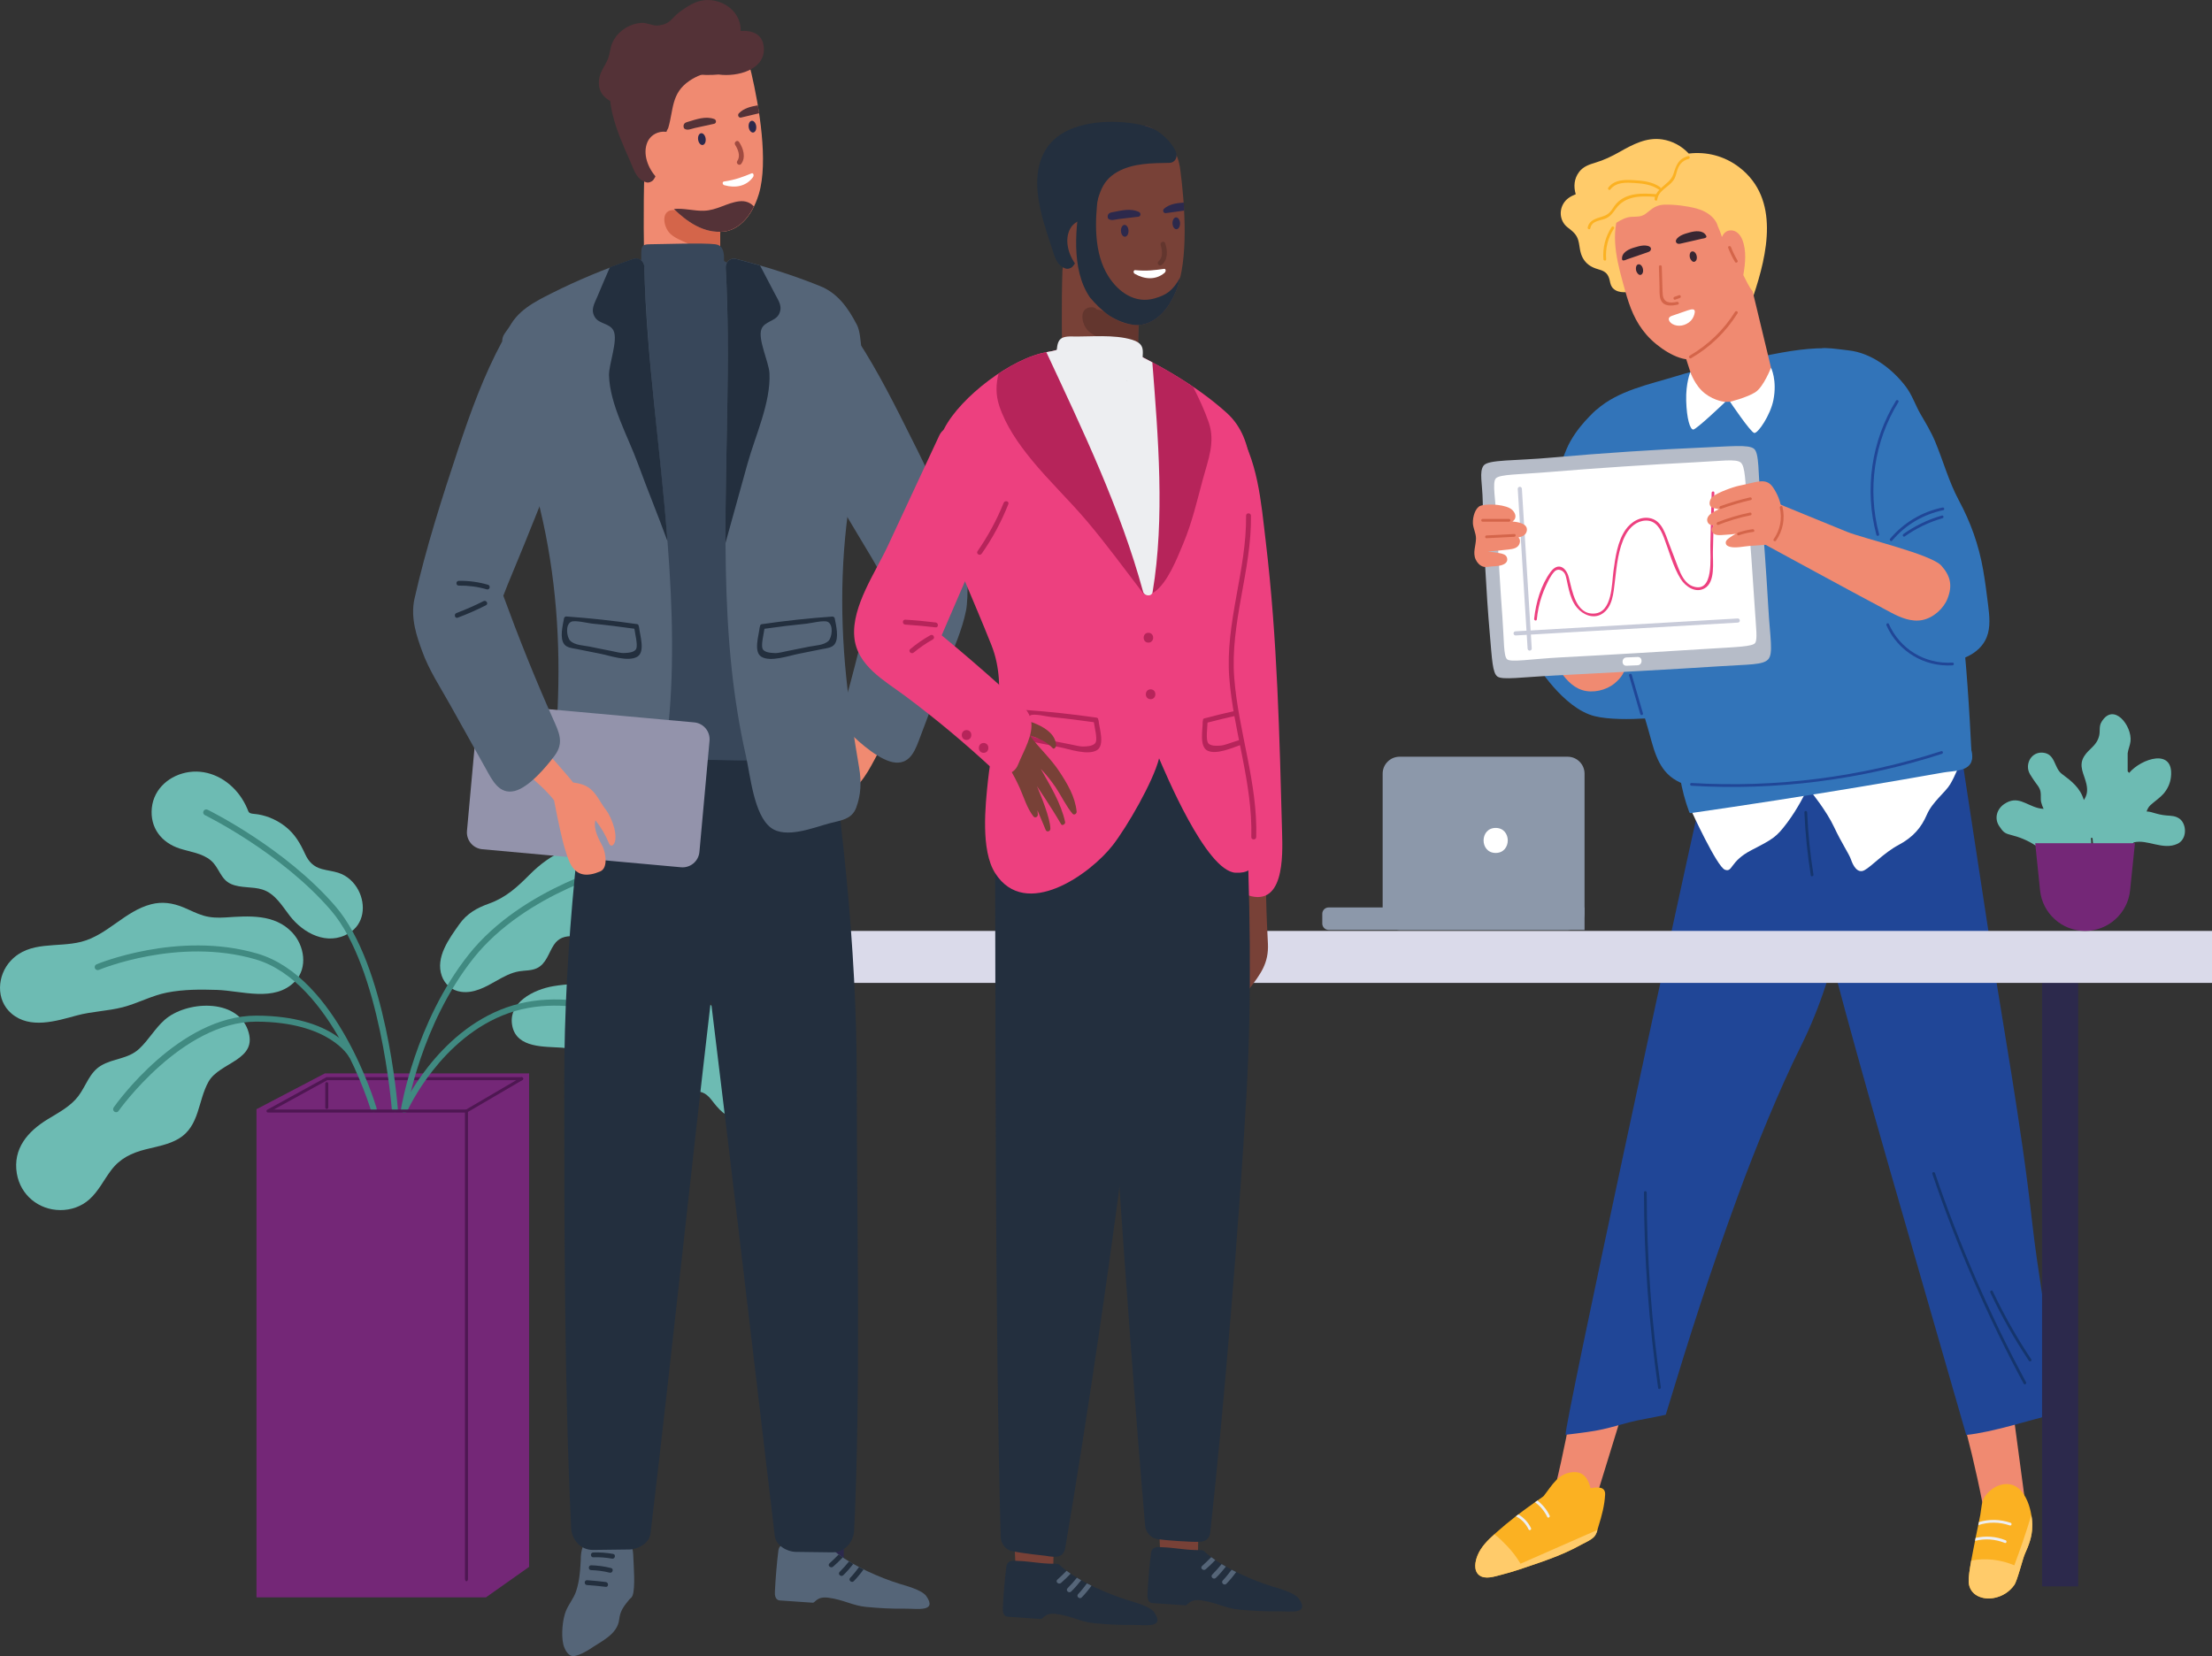 <?xml version="1.0" encoding="utf-8"?>
<!-- Generator: Adobe Illustrator 23.1.1, SVG Export Plug-In . SVG Version: 6.00 Build 0)  -->
<svg version="1.1" id="_1" xmlns="http://www.w3.org/2000/svg" xmlns:xlink="http://www.w3.org/1999/xlink" x="0px" y="0px"
	 viewBox="0 0 530.15 396.99" style="enable-background:new 0 0 530.15 396.99;" xml:space="preserve">
<rect x="0" y="0" width="530.15" height="396.99" fill="#333333" stroke="none"/>
<style type="text/css">
	.st0{fill:#742777;}
	.st1{fill:#4E1752;}
	.st2{fill:#6DBBB3;}
	.st3{fill:#408A81;}
	.st4{fill:#F08A71;}
	.st5{fill:#204697;}
	.st6{fill:#FBB122;}
	.st7{fill:#FFCB6A;}
	.st8{fill:#EDEEF1;}
	.st9{fill:#15356D;}
	.st10{fill:#FFFFFF;}
	.st11{fill:#3274B9;}
	.st12{fill:#382732;}
	.st13{fill:#D4654A;}
	.st14{fill:#B6BCC8;}
	.st15{fill:#ED407F;}
	.st16{fill:#C8CBD9;}
	.st17{fill:#2C294C;}
	.st18{fill:#DADAEA;}
	.st19{fill:#784137;}
	.st20{fill:#DE614B;}
	.st21{fill:#556578;}
	.st22{fill:#232F3E;}
	.st23{fill:#543237;}
	.st24{fill:#38475A;}
	.st25{fill:#9393AB;}
	.st26{fill:#B6245A;}
	.st27{fill:#63362E;}
	.st28{fill:#A04B40;}
	.st29{fill:#8C98AA;}
</style>
<g>
	<rect x="61.47" y="265.9" class="st0" width="55.01" height="117.02"/>
	<polygon class="st0" points="61.47,265.9 77.87,257.31 126.81,257.31 126.81,375.61 116.48,382.91 	"/>
	<g>
		<path class="st1" d="M111.8,379.08c-0.2,0-0.36-0.28-0.36-0.63V266.6c0-0.35,0.16-0.63,0.36-0.63c0.2,0,0.36,0.28,0.36,0.63
			v111.85C112.17,378.8,112,379.08,111.8,379.08z"/>
	</g>
	<g>
		<path class="st1" d="M64.23,266.7c-0.13,0-0.25-0.07-0.32-0.19c-0.1-0.18-0.03-0.4,0.14-0.49l14.2-7.8h46.78
			c0.2,0,0.36,0.16,0.36,0.36c0,0.2-0.16,0.36-0.36,0.36H78.44l-14.04,7.71C64.35,266.69,64.29,266.7,64.23,266.7z"/>
	</g>
	<g>
		<path class="st1" d="M78.32,265.85c-0.2,0-0.36-0.16-0.36-0.36v-5.71c0-0.2,0.16-0.36,0.36-0.36c0.2,0,0.36,0.16,0.36,0.36v5.71
			C78.68,265.69,78.52,265.85,78.32,265.85z"/>
	</g>
	<g>
		<path class="st2" d="M59.39,246.87c-2.78-7.66-14.83-6.91-19.94-2.38c-2.32,2.05-3.83,4.83-6.09,6.93
			c-2.67,2.48-6.18,2.26-9.15,4.03c-2.75,1.63-3.59,4.86-5.42,7.29c-1.88,2.49-4.72,3.95-7.32,5.54c-4.8,2.92-8.44,7.07-7.43,13.06
			c0.87,5.14,5.23,8.72,10.42,8.74c2.54,0.01,5.01-0.84,6.92-2.53c2.24-1.98,3.52-4.75,5.31-7.09c2.11-2.77,4.85-4.08,8.16-4.92
			c2.71-0.69,5.59-1.14,8.02-2.6c4.99-3.01,4.54-9.07,7.11-13.64C52.66,254.54,62.05,254.2,59.39,246.87z"/>
		<path class="st2" d="M70.01,223.51c-4.23-4.47-10.42-3.94-15.98-3.58c-1.79,0.12-3.58,0.07-5.31-0.45
			c-1.67-0.5-3.21-1.33-4.82-1.99c-2.52-1.03-5.01-1.41-7.68-0.72c-6.29,1.62-10.48,7.4-16.76,9c-5.78,1.47-12.33-0.32-16.87,4.52
			c-3.29,3.5-3.67,9.43,0.19,12.7c4.43,3.75,10.67,1.78,15.6,0.44c3.63-0.99,7.41-1.04,11.04-1.98c3.64-0.94,6.93-2.8,10.64-3.52
			c3.94-0.77,7.98-0.76,11.97-0.63c5.92,0.2,13.77,3.02,18.66-2.03C73.86,231.99,72.95,226.61,70.01,223.51z"/>
		<path class="st2" d="M85.9,213.41c-1.01-1.93-2.69-3.52-4.86-4.2c-1.28-0.4-2.62-0.53-3.91-0.89c-2.02-0.56-3.15-1.74-4.01-3.61
			c-1.18-2.56-2.42-4.74-4.66-6.52c-1.9-1.51-4.17-2.55-6.56-2.96c-0.46-0.08-0.94-0.1-1.4-0.17c-0.94-0.16-0.88-0.37-1.25-1.24
			c-0.5-1.16-1.12-2.26-1.88-3.27c-2.8-3.76-7.27-6.13-12.02-5.48c-4.54,0.63-8.49,3.89-8.96,8.61c-0.48,4.74,2.29,8.31,6.68,9.73
			c2.5,0.81,5.39,1.11,7.46,2.85c2.01,1.68,2.3,4.55,4.87,5.66c2.37,1.03,5.07,0.55,7.5,1.32c3.03,0.97,4.7,3.9,6.53,6.27
			c3.28,4.25,9,7.26,14.13,4.24C87.33,221.52,87.73,216.91,85.9,213.41z"/>
		<path class="st2" d="M172.62,204.5c-2.04-6.18-10.61-7.07-16.06-6.65c-7.12,0.54-14.46,3.07-21,5.84c-3.37,1.43-6.08,3.42-8.65,6
			c-2.98,3-5.66,5.47-9.71,6.92c-2.92,1.04-5.31,2.39-7.13,4.97c-2.44,3.46-5.76,7.9-4.19,12.36c0.72,2.05,2.41,3.49,4.58,3.81
			c3.08,0.46,5.94-1.16,8.5-2.62c1.74-0.99,3.49-1.96,5.49-2.29c1.4-0.23,2.9-0.12,4.22-0.74c2.25-1.06,2.8-3.65,4.06-5.57
			c2.34-3.55,6.41-1.5,9.83-1.68c2.34-0.13,4.15-1.45,5.64-3.17c1.85-2.14,3.25-4.79,5.72-6.31c3.16-1.93,7.05-1.47,10.58-1.92
			C168.98,212.85,174.38,209.84,172.62,204.5z"/>
		<path class="st2" d="M177.66,247.87c-6.94-8.75-14.17-11.26-24.89-11.62c-6.57-0.22-13.49-0.96-20.13,0.15
			c-4.65,0.78-11.07,3.91-9.84,9.64c1.13,5.28,7.81,4.81,11.88,5.11c2.4,0.18,3.88,0.82,5.63,2.24c1.33,1.08,2.6,2.33,4.34,2.67
			c1.85,0.37,3.43-0.45,5.21,0.66c3.21,2,4.86,6.66,8.92,7.28c2.46,0.38,4.54-1.23,6.73-2.02c2.1-0.76,3.6-0.11,4.97,1.63
			c0.86,1.1,1.7,2.2,2.79,3.09c3.81,3.08,9.04,1.78,9.45-3.46C183.15,257.8,181.01,252.1,177.66,247.87z"/>
		<g>
			<path class="st3" d="M94.63,266.62c-0.38,0-0.69-0.29-0.72-0.67c-0.03-0.34-2.71-33.9-14.57-47.69
				c-11.91-13.86-30.05-22.76-30.23-22.85c-0.36-0.17-0.51-0.61-0.34-0.97c0.17-0.36,0.61-0.51,0.97-0.34
				c0.18,0.09,18.59,9.12,30.7,23.21c12.16,14.16,14.81,47.13,14.91,48.53c0.03,0.4-0.27,0.75-0.67,0.78
				C94.67,266.62,94.65,266.62,94.63,266.62z"/>
		</g>
		<g>
			<path class="st3" d="M96.81,266.71c-0.04,0-0.08,0-0.11-0.01c-0.4-0.06-0.67-0.43-0.6-0.83c0.03-0.21,3.38-20.84,16.23-37.04
				c12.88-16.25,36.48-22.04,36.71-22.09c0.39-0.09,0.78,0.15,0.87,0.54c0.09,0.39-0.15,0.78-0.54,0.87
				c-0.23,0.06-23.35,5.73-35.91,21.58c-12.61,15.91-15.9,36.16-15.93,36.37C97.47,266.46,97.16,266.71,96.81,266.71z"/>
		</g>
		<g>
			<path class="st3" d="M96.98,266.71c-0.1,0-0.2-0.02-0.29-0.06c-0.37-0.16-0.53-0.59-0.37-0.96c0.08-0.18,8.26-18.28,25.15-24.21
				c16.91-5.94,35.24,3.96,36.02,4.38c0.35,0.19,0.48,0.63,0.29,0.98c-0.19,0.35-0.63,0.48-0.99,0.29c-0.18-0.1-18.55-10-34.84-4.28
				c-16.31,5.73-24.23,23.25-24.31,23.43C97.52,266.55,97.26,266.71,96.98,266.71z"/>
		</g>
		<g>
			<path class="st3" d="M89.58,266.62c-0.31,0-0.6-0.2-0.7-0.52c-0.09-0.31-9.26-30.75-27.62-36.12
				c-18.48-5.4-37.38,2.44-37.56,2.52c-0.37,0.16-0.79-0.02-0.95-0.38c-0.16-0.37,0.02-0.79,0.38-0.95
				c0.19-0.08,19.55-8.13,38.54-2.58c19.12,5.59,28.22,35.82,28.6,37.1c0.11,0.38-0.11,0.79-0.49,0.9
				C89.72,266.61,89.65,266.62,89.58,266.62z"/>
		</g>
		<g>
			<path class="st3" d="M27.84,266.62c-0.14,0-0.29-0.04-0.42-0.13c-0.33-0.23-0.41-0.68-0.18-1.01
				c0.63-0.9,15.67-22.01,34.15-22.01c0.02,0,0.04,0,0.07,0c18.58,0.05,23.31,8.88,23.5,9.25c0.18,0.36,0.04,0.79-0.32,0.98
				c-0.36,0.18-0.79,0.04-0.98-0.32c-0.04-0.08-4.6-8.42-22.21-8.47c-0.02,0-0.04,0-0.06,0c-17.74,0-32.82,21.18-32.97,21.39
				C28.3,266.51,28.07,266.62,27.84,266.62z"/>
		</g>
	</g>
	<g>
		<path class="st1" d="M111.9,266.7H64.6c-0.2,0-0.36-0.16-0.36-0.36c0-0.2,0.16-0.36,0.36-0.36h47.11l13.14-7.7
			c0.17-0.1,0.39-0.04,0.5,0.13c0.1,0.17,0.04,0.39-0.13,0.5L111.9,266.7z"/>
	</g>
</g>
<g>
	<path class="st4" d="M480.79,330.9l0.43,3.25c-0.05-0.05-0.12-0.08-0.21-0.07c-3.62,0.18-7.2,0.65-10.74,1.36
		c-0.25,0.27-0.53,0.52-0.83,0.75l0.04,0.09c0.16,0.37,0.22,0.76,0.19,1.14c2.14,7.59,3.98,15.25,5.49,22.99
		c-0.19,0.19-0.13,0.58,0.2,0.56c3.33-0.15,6.53-0.84,9.64-2.05c0.14-0.06,0.18-0.23,0.17-0.36c-1.24-9.27-2.48-18.53-3.72-27.8
		C481.38,330.33,480.74,330.48,480.79,330.9z"/>
	<path class="st5" d="M492.4,338.99c0.19-0.04,0.37-0.09,0.56-0.13c0.3-2.59-0.39-5.45-0.67-8.02c-1.32-12.17-3.9-25.75-5.25-37.92
		c-2.7-24.25-7-46.93-10.68-71.05c-2.01-13.15-4.02-26.3-6.03-39.45c0.33-0.05,0.66-0.11,0.99-0.17c0.42-0.07,0.24-0.7-0.18-0.64
		c-0.3,0.05-0.61,0.1-0.91,0.15c-0.07-0.47-0.14-0.95-0.22-1.42c-0.06-0.42-0.7-0.24-0.64,0.18c0.07,0.45,0.14,0.9,0.21,1.35
		c-6.07,0.99-12.1,2.18-18.09,3.6c-5.02,1.19-10.97,2.09-15.15,5.36c-4,3.12-4.56,8.05-3.86,12.78c0.94,6.32,2.9,12.59,4.49,18.77
		c6.73,26.22,14.29,52.21,21.78,78.21c4.17,14.47,8.33,28.94,12.5,43.4C477.78,343.29,486.03,340.52,492.4,338.99z"/>
	<path class="st4" d="M390.27,331.76l-0.96,3.13c-0.03-0.06-0.07-0.12-0.16-0.15c-3.36-1.35-6.81-2.43-10.33-3.26
		c-0.34,0.14-0.7,0.25-1.07,0.33l0,0.1c-0.01,0.41-0.12,0.78-0.31,1.12c-1.23,7.78-2.77,15.52-4.64,23.17
		c-0.25,0.09-0.36,0.47-0.06,0.59c3.09,1.25,6.29,1.97,9.61,2.17c0.15,0.01,0.27-0.13,0.3-0.26c2.75-8.94,5.51-17.87,8.26-26.81
		C391.04,331.48,390.39,331.35,390.27,331.76z"/>
	<path class="st5" d="M446.53,183.98c-12.98,0.9-25.81,3.35-38.21,7.28c0.06-0.27,0.12-0.54,0.18-0.81
		c0.09-0.41-0.54-0.59-0.64-0.18c-6.3,28.08-32.91,151.26-32.64,153.68c1.75-0.19,3.49-0.44,5.15-0.66
		c5.75-0.77,8.24-2.13,13.95-3.16c1.65-0.3,3.28-0.63,4.91-0.98c5.87-19.32,10.47-33.81,17.43-52.84
		c3.87-10.6,9.88-25.36,14.9-35.39c4.81-9.6,7.97-19.92,10.17-30.4c2.51-11.94,3.83-24.08,5.12-36.2
		C446.88,184.14,446.69,183.96,446.53,183.98z"/>
	<g>
		<path class="st6" d="M381.2,356.75c-0.5-2.12-1.61-4.03-4.18-3.85c-3.57,0.24-5.05,3.2-7.02,5.69c-0.1,0.13-0.23,0.21-0.36,0.3
			c-0.4,0.27-0.79,0.55-1.18,0.83c-0.19,0.13-0.38,0.26-0.58,0.4c-1.35,0.95-2.69,1.92-4,2.92c-0.19,0.15-0.38,0.3-0.57,0.44
			c-1.67,1.29-3.3,2.64-4.88,4.06c-0.09,0.09-0.19,0.17-0.28,0.26c-1.6,1.43-3.2,3.03-4.03,5.06c-0.57,1.4-1.01,3.6,0.36,4.71
			c1.42,1.16,3.77,0.32,5.31-0.07c2.75-0.69,5.43-1.63,8.11-2.55c2.54-0.86,5.06-1.78,7.5-2.88c1.22-0.55,2.42-1.15,3.59-1.8
			c0.97-0.54,2.21-1.03,3-1.82c0.16-0.15,0.28-0.33,0.4-0.52c0.21-0.36,0.35-0.77,0.47-1.19c0.09-0.3,0.17-0.61,0.26-0.9
			c0.77-2.44,1.44-4.96,1.58-7.53C384.81,356.3,382.88,356.46,381.2,356.75z"/>
		<path class="st7" d="M364.43,374.85c-0.92-1.54-2-2.97-3.25-4.27c-0.82-0.85-1.87-1.94-3.02-2.77c-1.6,1.43-3.2,3.03-4.03,5.06
			c-0.57,1.4-1.01,3.6,0.36,4.71c1.42,1.16,3.77,0.32,5.31-0.07c2.75-0.69,5.43-1.63,8.11-2.55c2.54-0.86,5.06-1.78,7.5-2.88
			c1.22-0.55,2.42-1.15,3.59-1.8c0.97-0.54,2.21-1.03,3-1.82c0.16-0.15,0.28-0.33,0.4-0.52c0.21-0.36,0.35-0.77,0.47-1.19
			C376.72,369.44,370.58,372.15,364.43,374.85z"/>
		<path class="st8" d="M366.36,366.63c-0.69-1.43-1.75-2.5-3.04-3.14c0.19-0.15,0.38-0.29,0.57-0.44c1.28,0.71,2.34,1.83,3.04,3.26
			C367.13,366.68,366.55,367.01,366.36,366.63z"/>
		<path class="st8" d="M370.83,363.64c-0.69-1.44-1.7-2.63-2.94-3.52c0.19-0.14,0.38-0.27,0.58-0.4c1.22,0.93,2.24,2.15,2.93,3.59
			C371.58,363.69,371.01,364.02,370.83,363.64z"/>
	</g>
	<g>
		<path class="st6" d="M486.85,363.19c-0.18-1.09-0.48-2.22-0.91-3.26c-1.09-2.64-3.03-4.7-6.13-4.05c-1.53,0.32-2.96,1.36-3.9,2.59
			c-1.06,1.36-0.99,3.05-1.29,4.67c-0.11,0.57-0.22,1.15-0.34,1.71c-0.05,0.24-0.1,0.49-0.15,0.74c-0.21,1.02-0.44,2.04-0.64,3.06
			c-0.03,0.16-0.06,0.32-0.09,0.48c-0.01,0.07-0.03,0.15-0.04,0.23c-0.2,1.03-0.58,2.87-0.91,4.72c-0.37,2.05-0.68,4.12-0.62,5.14
			c0.19,3.14,3.24,4.36,6.03,3.84c1.98-0.36,3.71-1.44,4.88-3.08c0.77-1.07,2.01-6.24,2.55-7.45c0.96-2.14,1.75-4.18,1.77-6.55
			C487.1,365.17,487.03,364.2,486.85,363.19z"/>
		<path class="st7" d="M486.85,363.19c-1.22,4.06-2.59,8.07-4.08,12.05c-3.25-1.38-6.84-1.79-10.32-1.15
			c-0.37,2.05-0.68,4.12-0.62,5.14c0.19,3.14,3.24,4.36,6.03,3.84c1.98-0.36,3.71-1.44,4.88-3.08c0.77-1.07,2.01-6.24,2.55-7.45
			c0.96-2.14,1.75-4.18,1.77-6.55C487.1,365.17,487.03,364.2,486.85,363.19z"/>
		<path class="st8" d="M480.5,369.87c-2.34-0.93-4.79-1.1-7.13-0.49c0.01-0.08,0.03-0.15,0.04-0.23c0.03-0.16,0.06-0.32,0.09-0.48
			c2.38-0.55,4.83-0.38,7.18,0.56C481.07,369.38,480.9,370.02,480.5,369.87z"/>
		<path class="st8" d="M481.7,365.68c-2.52-0.87-5.14-0.88-7.57-0.07c0.05-0.25,0.11-0.5,0.15-0.74c2.46-0.73,5.08-0.69,7.6,0.17
			C482.28,365.17,482.11,365.81,481.7,365.68z"/>
	</g>
	<path class="st9" d="M433.12,194.74c-0.02-0.42-0.68-0.43-0.66,0c0.22,5.06,0.73,10.09,1.53,15.09c0.07,0.42,0.71,0.24,0.64-0.18
		C433.84,204.71,433.33,199.74,433.12,194.74z"/>
	<path class="st9" d="M485.58,331.35c-8.65-16.08-15.95-32.85-21.82-50.14c-0.14-0.4-0.78-0.23-0.64,0.18
		c5.89,17.34,13.21,34.17,21.89,50.3C485.21,332.06,485.78,331.72,485.58,331.35z"/>
	<path class="st9" d="M486.83,325.87c-3.47-5.22-6.55-10.68-9.24-16.35c-0.18-0.38-0.75-0.05-0.57,0.33
		c2.68,5.67,5.76,11.13,9.24,16.35C486.49,326.56,487.07,326.23,486.83,325.87z"/>
	<path class="st9" d="M394.67,285.86c0-0.43-0.66-0.43-0.66,0c0.02,15.69,1.16,31.36,3.4,46.88c0.06,0.42,0.7,0.24,0.64-0.18
		C395.81,317.1,394.69,301.49,394.67,285.86z"/>
</g>
<g>
	<path class="st10" d="M405.32,194.27c0,0,6.2,13.57,8.11,14.23s1.08-1.99,6.37-4.72c5.29-2.73,5.96-3.14,8.52-6.54
		c2.56-3.39,4.47-7.36,4.47-7.36L405.32,194.27z"/>
	<path class="st10" d="M434.11,189.89c0,0,3.64,4.47,5.46,8.36c1.82,3.89,3.61,6.47,4.05,7.78c0.44,1.3,1.5,3.51,3.23,2.58
		c1.73-0.93,4.63-4.16,8.19-6.06c3.56-1.9,5.46-4.22,6.78-7.28c1.32-3.06,4.4-5.29,5.59-7.28c1.19-1.99,2.27-4.88,2.27-4.88
		l-40.62,2.15L434.11,189.89z"/>
	<path class="st11" d="M368.01,158.87c0,0,6.51,10.94,14.23,12.82c6.71,1.63,19.72-0.17,19.72-0.17l-0.93-20.02l-25.25-2.74
		L368.01,158.87z"/>
	<path class="st4" d="M389.47,156.23c-0.67-3.03-9.52-11.33-13.96-15.94c-1.33,1-2.64,2.04-3.98,3.06c-1.96,1.49-4.35,2.51-6.5,3.8
		c2.82,4.39,5.64,8.78,8.49,13.15c1.4,2.13,3.16,4.33,5.69,5.13c2.52,0.79,5.75,0.07,7.77-1.62
		C389.53,161.68,390.19,159.45,389.47,156.23z"/>
	<path class="st11" d="M382.64,98.22c0,0-4.95,4.14-7.18,9.43c-1.89,4.47-5.05,13.94-5.05,13.94s11.17,0.76,11.67,0.4
		c0.5-0.36,4.82-17.32,4.98-17.57C387.21,104.18,382.64,98.22,382.64,98.22z"/>
	<path class="st11" d="M476.5,145.09c-0.35-2.83-0.71-5.67-1.2-8.48c-1.05-5.97-2.96-11.34-5.82-16.66
		c-2.4-4.47-3.73-9.4-5.67-14.07c-0.98-2.36-2.25-4.43-3.52-6.62c-1.24-2.16-2.01-4.58-3.53-6.59c-3.32-4.37-8.33-8.07-13.66-8.67
		c-3.38-0.41-5.23-0.68-6.45-0.49c-0.42,0.06,2.19,1.8,2.61,1.74c1.09-0.16,2.18-0.2,3.26-0.13c-2.29,8.33-0.44,17.09,4.52,23.66
		c-0.24,0.42-0.48,0.84-0.69,1.27c-2.48,4.85-3.45,10.32-3.51,15.75c-0.05,5.46,0.67,11.08,2.12,16.34
		c1.35,4.89,3.68,9.6,7.74,12.74c3.62,2.8,8.28,4.25,12.83,3.97c4.11-0.25,8.96-1.94,10.63-6.12
		C477.12,150.3,476.8,147.6,476.5,145.09z"/>
	<path class="st11" d="M463.32,112.82c-1.59-5.55-3.53-11-5.56-16.41c-1.48-3.94-4.08-6.49-7.72-8.49
		c-4.63-2.54-9.2-4.64-14.58-4.41c-5.59,0.24-11.24,1.57-16.72,2.6c-5.74,1.08-11.44,2.35-17.02,4.07
		c-6.41,1.98-13.84,3.4-19.07,8.03c-7.16,6.34-4.05,17.5-2.21,25.58c2.58,11.36,6.18,22.5,9.47,33.66
		c1.68,5.71,3.36,11.42,5.04,17.13c1.27,4.31,2.11,9.37,6.07,12.06c4.1,2.79,9.27,2.45,13.95,1.94c5.86-0.64,11.71-1.31,17.56-1.97
		c13.24-1.48,26.48-2.97,39.72-4.45c0.17-0.02,0.34-0.14,0.33-0.33C471.44,158.65,469.75,135.22,463.32,112.82z"/>
	<g>
		<path class="st7" d="M416.88,40.13c-3.62-2.8-7.98-3.83-12.14-3.32c-1.67-1.79-3.87-3.01-6.34-3.39
			c-3.77-0.57-7.05,1.2-10.22,2.99c-1.9,1.07-3.77,1.98-5.87,2.6c-1.46,0.43-2.86,0.93-3.82,2.18c-1.25,1.63-1.38,3.57-0.83,5.37
			c-0.62,0.25-1.22,0.53-1.76,0.93c-2.01,1.48-2.48,4.39-0.87,6.36c0.39,0.48,0.89,0.82,1.37,1.2c1.44,1.15,1.87,2.04,2.12,3.81
			c0.21,1.46,0.47,2.75,1.47,3.9c0.94,1.08,2.07,1.52,3.41,1.9c1.5,0.43,2.12,1.2,2.42,2.66c0.14,0.69,0.29,1.33,0.82,1.84
			c1.3,1.27,3.65,0.98,5.71,0.41c0.27,0.29,0.54,0.57,0.83,0.85c0.41-0.32,0.78-0.68,1.13-1.08c1.12,0.08,2.24,0.15,3.35,0.22
			c7.34,0.46,14.69,0.69,22.05,0.7c-0.05,0.16-0.11,0.32-0.16,0.48c-0.15,0.44,0.54,0.63,0.69,0.19
			C423.58,60.91,426.67,47.7,416.88,40.13z"/>
		<path class="st4" d="M419.89,64.89c-0.7-7.04-1.87-14.78-5.79-20.84c-3.49-5.39-9.89-5.82-15.51-3.65
			c-4.89,1.88-8.93,5.82-10.64,10.81c-2.07,6.03-0.09,12.6,1.55,18.49c1.1,3.95,2.38,7.43,5.15,10.59c2.66,3.04,7.39,6.08,10.5,5.86
			c2.08-0.15,8.92-3.69,10.43-7.76c0.65-1.75,1.62-2.45,2.71-3.87C420.42,71.67,420.22,68.25,419.89,64.89z"/>
		<path class="st12" d="M393.48,63.78c-0.14-0.2-0.32-0.35-0.53-0.4c-0.91-0.22-1,1.08-0.75,1.69c0.18,0.44,0.65,1.05,1.16,0.77
			C393.96,65.5,393.91,64.39,393.48,63.78z"/>
		<path class="st12" d="M406.36,60.68c-0.14-0.2-0.32-0.34-0.53-0.39c-0.9-0.22-1,1.06-0.75,1.66c0.18,0.43,0.65,1.03,1.15,0.75
			C406.84,62.37,406.79,61.28,406.36,60.68z"/>
		<path class="st13" d="M401.93,72.36c-1.69,0.36-3.24,0.27-3.42-1.76c-0.06-0.66-0.06-1.33-0.09-2c-0.06-1.55-0.11-3.11-0.14-4.67
			c-0.01-0.45-0.7-0.45-0.69,0c0.03,1.56,0.08,3.11,0.14,4.67c0.04,1.04-0.09,2.28,0.3,3.26c0.68,1.69,2.63,1.48,4.08,1.16
			C402.55,72.93,402.36,72.27,401.93,72.36z"/>
		<path class="st13" d="M402.42,70.77c-0.37,0.13-0.73,0.26-1.1,0.39c-0.42,0.15-0.24,0.82,0.18,0.67c0.37-0.13,0.73-0.26,1.1-0.39
			C403.02,71.29,402.84,70.62,402.42,70.77z"/>
		<path class="st12" d="M395.67,59.5c-0.17-0.6-1.29-0.68-1.77-0.65c-0.75,0.05-1.48,0.26-2.2,0.48c-1.26,0.37-3.06,1.16-2.95,2.75
			c0.01,0.09,0.02,0.19,0.08,0.26c0.24,0.28,0.96-0.11,1.22-0.2c0.54-0.19,1.09-0.38,1.63-0.56c1.06-0.37,2.13-0.74,3.19-1.1
			c0.19-0.07,0.39-0.13,0.55-0.26C395.62,60.04,395.74,59.76,395.67,59.5z"/>
		<path class="st12" d="M401.67,57.97c-0.17-0.61,0.73-1.26,1.16-1.49c0.66-0.36,1.39-0.56,2.12-0.76c1.27-0.35,3.21-0.64,3.96,0.77
			c0.04,0.08,0.08,0.17,0.07,0.27c-0.06,0.37-0.87,0.42-1.14,0.48c-0.56,0.13-1.12,0.26-1.68,0.39c-1.1,0.25-2.19,0.5-3.29,0.75
			c-0.2,0.05-0.4,0.09-0.6,0.07C401.99,58.41,401.75,58.24,401.67,57.97z"/>
		<g>
			<path class="st10" d="M406.18,74.57c-0.03-0.13-0.08-0.24-0.15-0.3c-0.39-0.33-1.57,0.15-2.19,0.36c-1.01,0.35-2,0.7-3.01,1.04
				c-0.18,0.06-0.37,0.13-0.53,0.24c-0.47,0.33-0.4,0.76-0.15,1.14c0.03,0.06,0.07,0.1,0.11,0.15c0.16,0.19,0.36,0.35,0.55,0.46
				c1.39,0.81,3.24,0.42,4.42-0.76c0.53-0.53,0.87-1.37,0.94-1.96C406.2,74.8,406.19,74.68,406.18,74.57z"/>
		</g>
		<path class="st4" d="M403.57,84.35l3.98,12.34c0,0,0.59,4.79,8.92,4.29c8.33-0.5,9.23-7.68,9.23-7.68l-5.81-24.14
			c0,0-3.93,1.87-5.81,4.24C412.2,75.77,403.57,84.35,403.57,84.35z"/>
		<path class="st13" d="M415.84,74.75c-2.73,4.36-6.43,7.93-10.88,10.52c-0.39,0.22-0.04,0.82,0.35,0.6
			c4.55-2.64,8.34-6.31,11.13-10.77C416.68,74.72,416.08,74.37,415.84,74.75z"/>
		<path class="st7" d="M420.68,68.71c-0.57-7.71-1.94-15.32-4.1-22.74c-0.04-0.15-0.15-0.22-0.27-0.24
			c-2.69-5.69-9.13-8.09-15.18-6.87c-5.23,1.05-11.21,4.93-13.45,10.11c-0.02,0-0.03-0.01-0.05-0.02c-0.02,0.1-0.03,0.19-0.05,0.29
			c-0.7,1.33-1.18,2.71-1.44,4.22c-0.05,0.28,0.24,0.59,0.53,0.4c1.09-0.7,2.21-1.44,3.48-1.75c1.08-0.27,2.26-0.02,3.33-0.38
			c0.64-0.21,1.15-0.63,1.65-1.05c1.19-1,2.26-1.59,3.86-1.62c2.4-0.05,5.22,0.3,7.53,0.9c1.38,0.36,2.79,1.03,3.84,2.06
			c0.51,0.5,0.98,1.15,1.24,1.86c0.02,0.05,0.04,0.12,0.06,0.22c0.37,0.79,0.67,1.62,0.95,2.46c0.02,0.06,0.04,0.12,0.06,0.18
			c0.02,0,0.05,0.01,0.07,0c0.37-0.82,0.97-1.47,2.03-1.51c1.39-0.06,2.33,1.05,2.8,2.21c1.05,2.63,0.74,5.7,0.25,8.5
			c0.7,1.29,1.31,2.86,2.29,3.94C420.4,70.23,420.76,68.8,420.68,68.71z"/>
		<path class="st13" d="M416.43,62.45c-0.61-1.04-1.14-2.11-1.57-3.23c-0.16-0.41-0.83-0.23-0.67,0.18c0.45,1.18,0.99,2.31,1.64,3.4
			C416.05,63.18,416.65,62.83,416.43,62.45z"/>
	</g>
	<g>
		<path class="st14" d="M355.55,111.64c1.07-1.53,7.49-1.13,16.64-1.97c11.17-1.02,25.66-1.96,35.78-2.38
			c6.84-0.29,11.09-0.77,12.4,0.28c1.31,1.04,0.97,5.62,1.63,12.93c0.7,7.73,1.37,17.43,1.81,25.12c0.42,7.27,1.24,11.07-0.03,12.44
			c-1.27,1.38-4.57,1.19-11.68,1.66c-11.28,0.74-28.05,1.64-39.78,2.23c-7.64,0.39-12.18,1.08-13.4,0.25
			c-1.22-0.83-1.32-4.08-1.87-10.37c-0.83-9.43-1.55-22.92-1.68-31.52C355.29,115.8,354.48,113.17,355.55,111.64z"/>
		<path class="st10" d="M358.5,114.69c-0.91,1.02-0.03,5.02,0.26,11.16c0.32,6.84,0.83,15.52,1.32,22.13
			c0.42,5.69,0.27,9.17,1.09,10.03c0.82,0.86,5.71-0.05,13.24-0.44c10.51-0.54,25.05-1.42,35.07-2.05
			c6.69-0.42,10.64-0.49,11.2-1.42c0.56-0.94,0.2-3.34-0.15-8.88c-0.43-6.93-1.1-16.32-1.73-23.56c-0.53-6.13-0.48-9.84-1.6-10.78
			c-1.12-0.94-4.67-0.36-11.25-0.04c-9.9,0.49-24.16,1.43-34.46,2.3C364.04,113.76,359.41,113.67,358.5,114.69z"/>
		<g>
			<path class="st15" d="M410.23,118.14c-0.1,4.18-0.21,8.35-0.31,12.53c-0.07,2.81,0.92,11.56-4.09,9.92
				c-1.99-0.65-2.93-2.77-3.65-4.6c-0.73-1.86-1.43-3.74-2.14-5.6c-0.87-2.28-1.65-5.33-4.24-6.09c-2.42-0.7-4.85,0.72-6.22,2.71
				c-1.92,2.8-2.42,6.55-2.88,9.86c-0.43,3.15-0.26,9.94-4.6,10.21c-4.42,0.28-5.28-5.38-6.09-8.61c-0.62-2.49-2.58-3.78-4.37-1.38
				c-2.33,3.14-3.54,7.39-3.95,11.26c-0.04,0.42,0.58,0.57,0.63,0.15c0.2-1.91,0.58-3.79,1.2-5.6c0.3-0.88,0.65-1.74,1.04-2.57
				c0.37-0.78,0.99-2.22,1.93-3.25c0.94-1.04,2.33-0.3,2.69,0.77c0.13,0.35,0.21,0.73,0.29,1.09c0.18,0.8,0.33,1.6,0.53,2.39
				c0.38,1.53,0.92,3.1,1.94,4.32c1.47,1.75,3.94,2.8,6.01,1.51c2.54-1.58,2.75-5.02,3.08-7.73c0.45-3.73,0.79-7.91,2.6-11.25
				c0.99-1.82,2.66-3.32,4.78-3.39c2.47-0.08,3.57,2.01,4.38,4.08c1.25,3.24,2.18,6.98,4.03,9.93c1.17,1.86,3.57,3.45,5.71,2.24
				c2.65-1.49,1.94-6.29,2-8.79c0.12-4.71,0.24-9.42,0.35-14.13C410.88,117.69,410.24,117.72,410.23,118.14z"/>
			<g>
				<path class="st16" d="M366.62,155.97c-0.26,0-0.48-0.2-0.5-0.47l-2.36-38.28c-0.02-0.27,0.19-0.51,0.46-0.53
					c0.27-0.02,0.51,0.19,0.53,0.47l2.36,38.28c0.02,0.27-0.19,0.51-0.47,0.53C366.64,155.97,366.63,155.97,366.62,155.97z"/>
			</g>
			<g>
				<path class="st16" d="M363.25,152.33c-0.26,0-0.48-0.2-0.5-0.47c-0.02-0.27,0.19-0.51,0.47-0.52l53.24-3.08
					c0.28-0.02,0.51,0.19,0.52,0.47c0.02,0.27-0.19,0.51-0.47,0.52l-53.24,3.08C363.27,152.33,363.26,152.33,363.25,152.33z"/>
			</g>
		</g>
		<path class="st10" d="M392.48,157.49c-0.88,0.04-1.76,0.08-2.65,0.11c-1.27,0.05-1.28,2.04,0,1.99c0.88-0.04,1.76-0.08,2.65-0.11
			C393.75,159.42,393.76,157.43,392.48,157.49z"/>
	</g>
	<path class="st11" d="M406.18,92.42c0,0,2.47,5.14,10.32,3.65c7.85-1.49,7.96-7.93,7.96-7.93l8.25,2.55c0,0,1.74,8.77,0.99,9.85
		c-0.74,1.08-3.72,5.54-14.23,5.29c-10.51-0.25-17.74,0.66-18.38-2.81C400.44,99.55,406.18,92.42,406.18,92.42z"/>
	<path class="st4" d="M465.3,135.62c-2.44-2.77-18.64-6.5-22.7-8.16c-4.56-1.88-16.92-6.89-16.9-6.95l-3.14,9.77
		c4.12,2.24,8.25,4.48,12.37,6.72c6.12,3.31,12.23,6.64,18.37,9.89c2.25,1.19,4.86,2.27,7.46,1.74c2.59-0.52,5.07-2.72,6.02-5.17
		C467.98,140.36,467.49,138.09,465.3,135.62z"/>
	<g>
		<path class="st4" d="M362.47,125.02c0.03-0.02,0.07-0.04,0.1-0.06c1.29-0.98,0.4-2.57-0.76-3.16c-2.05-1.04-5.92-1.01-7.06-0.53
			c-1.13,0.49-1.82,2.57-1.74,4.18c0.06,1.21,0.74,2.36,0.74,3.62c-0.01,1.74-0.83,3.38-0.08,5.04c0.34,0.74,0.93,1.42,1.71,1.7
			c0.7,0.25,1.44,0.01,2.17-0.03c0.57-0.03,1.13-0.06,1.69-0.15c1-0.17,2.3-0.64,1.95-1.91c-0.22-0.79-1.07-0.98-1.76-1.11
			c-0.94-0.18-1.89-0.3-2.85-0.4c1.66-0.14,3.32-0.28,4.98-0.48c1-0.12,2.26-0.3,2.63-1.43c0.22-0.66,0.08-1.13-0.26-1.47
			c0.91-0.18,1.74-0.55,1.97-1.45C366.29,125.78,364.55,125.18,362.47,125.02z"/>
		<path class="st13" d="M361.67,124.4c-2.11,0-4.23,0-6.34,0c-0.43,0-0.43,0.66,0,0.66c2.11,0,4.23,0,6.34,0
			C362.1,125.06,362.1,124.4,361.67,124.4z"/>
		<path class="st13" d="M362.94,128.02c-2.22,0.11-4.45,0.22-6.67,0.34c-0.42,0.02-0.43,0.68,0,0.66c2.22-0.11,4.45-0.22,6.67-0.34
			C363.36,128.66,363.36,128,362.94,128.02z"/>
	</g>
	<g>
		<g>
			<path class="st4" d="M424.9,116.78c-1.67-2.41-3.91-1.16-8-0.36c-1.58,0.31-5.15,1.63-6.42,2.62c-0.58,0.45-1.01,1.61-0.55,2.28
				c0.41,0.61,1.39,0.51,2.02,0.77c-0.21,0.1-0.42,0.19-0.63,0.3c-0.87,0.46-2.34,1.19-2.15,2.43c0.13,0.87,0.88,1.12,1.63,1.13
				c-0.54,0.47-0.76,1.03-0.35,1.68c0.56,0.89,2.08,0.62,2.92,0.58c0.89-0.04,1.78-0.13,2.66-0.24c-0.46,0.24-0.91,0.5-1.33,0.81
				c-0.45,0.32-1.13,0.72-1.09,1.36c0.04,0.62,0.57,0.83,1.08,0.96c1.35,0.33,3.28-0.13,4.66-0.23c1.75-0.13,3.56-0.18,5.29-0.48
				C425.33,130.26,429.53,123.47,424.9,116.78z"/>
			<path class="st13" d="M419.44,119.23c-2.41,0.56-4.78,1.26-7.12,2.1c-0.4,0.14-0.23,0.78,0.18,0.64c2.33-0.84,4.7-1.54,7.12-2.1
				C420.03,119.78,419.85,119.14,419.44,119.23z"/>
			<path class="st13" d="M419.39,122.88c-2.65,0.54-5.22,1.31-7.74,2.3c-0.39,0.15-0.22,0.8,0.18,0.64c2.52-1,5.09-1.76,7.74-2.3
				C419.98,123.43,419.81,122.79,419.39,122.88z"/>
			<path class="st13" d="M420.04,126.86c-1.19,0.16-2.34,0.43-3.48,0.82c-0.4,0.14-0.23,0.78,0.18,0.64
				c1.13-0.39,2.29-0.66,3.48-0.82C420.64,127.44,420.46,126.8,420.04,126.86z"/>
		</g>
		<path class="st13" d="M427.21,121.54c-0.09-0.42-0.73-0.24-0.64,0.18c0.61,2.67,0.08,5.3-1.48,7.55
			c-0.24,0.35,0.33,0.68,0.57,0.33C427.32,127.21,427.86,124.37,427.21,121.54z"/>
	</g>
	<path class="st11" d="M471.96,177.74c0.05-0.12,0.03-0.26-0.05-0.36c-0.08-0.61-0.06-1.22,0.16-1.84c0.14-0.4-0.5-0.58-0.64-0.18
		c-0.2,0.57-0.21,1.16-0.14,1.76c-5.25-1.68-10.59-2.75-16.13-2.28c-5.84,0.5-11.68,1.65-17.44,2.7c-11.63,2.13-23.15,4.81-34.54,8
		c-0.12-0.79-0.22-1.59-0.29-2.39c-0.04-0.42-0.7-0.42-0.66,0c0.08,0.86,0.19,1.72,0.32,2.57c-0.06,0.02-0.12,0.03-0.18,0.05
		c-0.41,0.12-0.24,0.75,0.18,0.64c0.04-0.01,0.07-0.02,0.11-0.03c0.47,2.83,1.2,5.59,2.2,8.3c0.07,0.18,0.22,0.26,0.41,0.23
		c13.57-1.96,27.11-4.06,40.63-6.31c6.65-1.11,13.3-2.25,19.94-3.43c2-0.36,5.72-0.21,6.62-2.51
		C473.09,181.02,472.26,179.39,471.96,177.74z"/>
	<path class="st5" d="M467.96,158.84c-6.61,0.4-12.58-3.22-15.26-9.26c-0.17-0.39-0.74-0.05-0.57,0.33c2.77,6.24,9.02,10,15.83,9.59
		C468.38,159.48,468.38,158.82,467.96,158.84z"/>
	<path class="st5" d="M465.57,121.66c-4.93,1.02-9.31,3.63-12.56,7.48c-0.27,0.32,0.19,0.79,0.47,0.47
		c3.18-3.77,7.44-6.3,12.27-7.31C466.16,122.21,465.98,121.57,465.57,121.66z"/>
	<path class="st5" d="M465.39,123.59c-3.32,0.96-6.39,2.43-9.21,4.43c-0.34,0.24-0.01,0.82,0.33,0.57c2.77-1.96,5.79-3.42,9.05-4.36
		C465.98,124.11,465.8,123.47,465.39,123.59z"/>
	<path class="st5" d="M454.41,96.06c-5.9,9.57-7.61,21.31-4.69,32.16c0.11,0.41,0.75,0.24,0.64-0.18
		c-2.87-10.69-1.18-22.23,4.63-31.65C455.21,96.03,454.64,95.7,454.41,96.06z"/>
	<path class="st5" d="M465.25,180.07c-19.28,6.25-39.62,8.84-59.85,7.63c-0.43-0.03-0.42,0.64,0,0.66
		c20.29,1.21,40.69-1.39,60.03-7.65C465.83,180.58,465.66,179.94,465.25,180.07z"/>
	<path class="st5" d="M393.77,171.01c-0.9-3.08-1.8-6.17-2.69-9.25c-0.12-0.41-0.76-0.23-0.64,0.18c0.9,3.08,1.8,6.17,2.69,9.25
		C393.25,171.59,393.89,171.42,393.77,171.01z"/>
	<path class="st6" d="M404.57,37.43c-2.31,0.62-2.84,2.19-3.49,4.26c-0.5,1.59-1.96,2.43-3.09,3.5c0.03-0.13,0-0.27-0.14-0.36
		c-1.91-1.3-4.16-1.53-6.42-1.65c-2.18-0.12-4.5-0.1-5.96,1.78c-0.26,0.33,0.21,0.8,0.47,0.47c1.45-1.86,3.86-1.69,6-1.55
		c1.98,0.13,3.9,0.39,5.58,1.53c0.07,0.05,0.15,0.06,0.21,0.05c-0.32,0.33-0.6,0.68-0.81,1.09c-3.3-0.26-7.15-0.4-9.56,2.29
		c-0.56,0.63-0.94,1.41-1.52,2.02c-0.81,0.85-1.76,1.03-2.81,1.37c-1.21,0.39-2.26,0.99-2.51,2.31c-0.08,0.42,0.56,0.59,0.64,0.18
		c0.36-1.95,2.54-1.75,3.93-2.46c0.99-0.5,1.54-1.36,2.17-2.22c2.28-3.1,5.89-3.12,9.39-2.85c-0.04,0.16-0.08,0.32-0.1,0.49
		c-0.06,0.42,0.58,0.6,0.64,0.18c0.31-2.25,2.65-2.93,3.85-4.59c0.48-0.66,0.63-1.34,0.84-2.11c0.43-1.58,1.23-2.65,2.86-3.08
		C405.16,37.96,404.99,37.32,404.57,37.43z"/>
	<path class="st6" d="M386.25,54.45c-1.5,2.32-2.17,4.95-1.96,7.7c0.03,0.42,0.69,0.43,0.66,0c-0.21-2.65,0.42-5.13,1.87-7.37
		C387.06,54.43,386.49,54.1,386.25,54.45z"/>
	<path class="st10" d="M405.13,89.19c0,0-1.12,2.58-1,6.89c0.12,4.3,0.93,6.89,1.69,6.89s7.69-6.63,7.69-6.63s-2.47-0.15-4.9-2.03
		C406.18,92.42,405.13,89.19,405.13,89.19z"/>
	<path class="st10" d="M414.64,96.31c0,0,4.94,7.37,5.82,7.48c0.88,0.11,3.86-4.28,4.57-7.89c0.94-4.74-0.57-7.76-0.57-7.76
		s-1.78,4.62-3.77,5.89C418.7,95.3,414.64,96.31,414.64,96.31z"/>
</g>
<g>
	<rect x="193.58" y="230.44" class="st17" width="8.65" height="149.85"/>
	<rect x="489.42" y="230.44" class="st17" width="8.65" height="149.85"/>
	<rect x="171.6" y="223.16" class="st18" width="358.55" height="12.46"/>
</g>
<g>
	<path class="st4" d="M199.12,184.47c1.71-4.13,3.61-8.16,5.73-12.1c0.55-1.03,2.24-0.47,2.18,0.57c0.73,0.01,1.48,0.62,1.14,1.43
		c0.63,0.21,1.18,0.96,0.83,1.77c-0.12,0.28-0.25,0.57-0.37,0.85c0.36,0.25,0.59,0.67,0.51,1.15c0.79-1.07,2.6,0.03,1.9,1.28
		c-2.04,3.61-3.76,7.85-7.23,10.33c-0.79,0.56-1.67-0.22-1.74-1c-0.05-0.51,0.06-1.05,0.24-1.59c-0.07-0.1-0.13-0.21-0.16-0.33
		c-0.4-0.02-0.77-0.21-0.98-0.51c-0.41,0.02-0.83-0.16-1.08-0.47C199.39,185.8,198.79,185.27,199.12,184.47z"/>
	<path class="st19" d="M297.5,211.11c0.1-0.58,1.03-0.53,1.14,0.01c0.11,0.52,0.21,1.04,0.3,1.56c0.05-0.54,0.06-1.08,0.08-1.61
		c0.02-0.64,1.07-0.83,1.16-0.14c0.01-0.1,0.02-0.25,0.03-0.4c0.01-0.26,0.19-0.44,0.41-0.53c-0.01-0.06-0.01-0.12-0.01-0.18
		c-0.04-0.44,0.55-0.75,0.9-0.5c0.31,0.21,0.55,0.53,0.74,0.91c0-0.06,0-0.12,0-0.17c0.01-0.76,1.18-0.74,1.17,0.01
		c-0.05,5.38,0.19,10.72,0.46,16.08c0.25,4.76-1.78,7.39-4.61,11.09c-0.36,0.47-1.05,0.3-1.1-0.31
		C297.54,228.45,296.07,219.56,297.5,211.11z"/>
	<path class="st20" d="M197.7,374.6c-0.03,0.41-8.78,1.05-8.79,0.75c-0.11-3.19-0.78-17.78-0.75-21.82c0-0.55,0.37-0.76,0.75-0.72
		c0.11-0.21,0.28-0.38,0.54-0.44c2.21-0.55,7.38-2.67,8.05,1.07C198.09,356.67,197.92,371.42,197.7,374.6z"/>
	<path class="st21" d="M216.94,385.63c-3.42,0.04-6-0.11-9.36-0.42c-3.2-0.3-5.41-1.73-9.05-2.21c-2.82-0.37-3.11,1.24-3.75,1.2
		c-2.61-0.17-5.23-0.35-7.86-0.54c-0.18-0.01-1.34-0.05-1.2-2.13c0.17-3.33,0.44-6.65,0.85-9.95c0.32-1.65,1.8-1.33,2.85-1.3
		c2.45,0.08,5.02,0.59,7.54,0.66c2.97,0.08,1.5-0.22,3.8,1.53c3.95,3.01,10,5.69,14.77,7.18c1.52,0.47,5.44,1.47,6.48,2.97
		C224.71,386.51,219.77,385.6,216.94,385.63z"/>
	<path class="st22" d="M201.24,376.82c-0.54,0.54,0.33,1.31,0.87,0.79c0.87-0.84,1.65-1.76,2.4-2.7c-0.35-0.2-0.69-0.4-1.02-0.61
		C202.77,375.18,202.04,376.02,201.24,376.82z M205.88,375.67c-0.66,0.89-1.35,1.76-2.12,2.57c-0.52,0.55,0.35,1.33,0.87,0.79
		c0.85-0.88,1.63-1.82,2.34-2.81C206.6,376.03,206.24,375.85,205.88,375.67z M198.8,374.77c-0.57,0.51,0.31,1.28,0.87,0.79
		c0.81-0.7,1.57-1.45,2.31-2.22c-0.33-0.23-0.66-0.46-0.98-0.69C200.29,373.37,199.56,374.09,198.8,374.77z"/>
	<path class="st20" d="M149.75,374.21c-0.03,0.41-8.63,0.9-8.63,0.61c-0.06-3.13-0.52-17.46-0.42-21.43
		c0.01-0.54,0.38-0.75,0.75-0.7c0.11-0.2,0.28-0.37,0.54-0.43c2.17-0.51,7.28-2.51,7.88,1.16
		C150.38,356.62,150.01,371.09,149.75,374.21z"/>
	<path class="st21" d="M135.62,386.21c0.66-1.65,1.86-3,2.44-4.71c0.44-1.3,0.7-2.65,0.86-4.02c0.04-0.41,0.08-0.81,0.12-1.19
		c0.06-0.7,0.1-1.4,0.14-2.09c0-1.4,0.13-3.11,0.95-4.15c0.39-0.49,1.3-0.58,2.54-0.51c0.53,0.03,4.04,0.28,7.22,0.21
		c1.6,0.13,1.82,1.74,1.88,3.16c0.1,2.45,0.53,7.7-0.15,9.53c-0.24,0.65-0.47,0.6-0.82,1.02c-1.33,1.63-2.16,2.69-2.4,4.76
		c-0.43,3.63-4.36,5.25-7.07,7.12c-0.25,0.18-2.76,1.75-4.08,1.65s-2.11-2.1-2.27-2.92C134.48,391.76,134.84,388.16,135.62,386.21z"
		/>
	<path class="st22" d="M146.68,373.64c0.73,0.13,1-0.99,0.27-1.13c-1.58-0.29-3.17-0.41-4.78-0.35c-0.75,0.03-0.7,1.18,0.04,1.16
		C143.72,373.26,145.2,373.37,146.68,373.64z M141.67,376.39c1.51,0.05,2.98,0.24,4.44,0.61c0.72,0.18,1.06-0.93,0.34-1.11
		c-1.56-0.39-3.14-0.61-4.75-0.66C140.96,375.21,140.93,376.37,141.67,376.39z M140.69,379.97c1.49,0.09,2.98,0.24,4.47,0.43
		c0.74,0.1,0.76-1.06,0.03-1.16c-1.49-0.19-2.97-0.33-4.47-0.43C139.97,378.77,139.94,379.92,140.69,379.97z"/>
	<path class="st4" d="M156.96,38.02c3.94-1.17,7.9-2.27,11.89-3.26c0.35-0.09,0.69-0.11,1.01-0.1c2.09-0.17,4.43,1.43,3.96,4.2
		c-1.71,10.22-0.87,16.28-1.52,26.66c-0.29,4.64-17.71,3.92-17.78,2.05c-0.26-7.12-0.34-18.74-0.09-25.87
		C154.48,40.12,155.36,38.49,156.96,38.02z"/>
	<path class="st13" d="M166.26,59.23c-1.71-1.31-3.96-1.66-5.56-3.14c-1.8-1.66-2.5-6,1.03-5.73c0.42,0.03,0.72,0.24,0.91,0.52
		c1.53,0.13,3.55,1.39,4.85,2.25c0.2-0.18,0.46-0.3,0.72-0.3c1.41,0,3.05,0.67,4.44,1.7c-0.07,2.7-0.11,5.41-0.17,8.12
		c-0.63,0.07-1.29,0.01-1.9-0.2C168.78,61.85,167.71,60.34,166.26,59.23z"/>
	<path class="st4" d="M151.77,15.32c2.08-3.46,6.69-4.71,10.33-5.53c4.3-0.97,8.6-3.62,11.63-0.55c3.48,2.42,5.34,3.97,6.35,8.29
		c1.86,7.96,4.12,21.21,1.8,28.96c-1.84,6.12-5.37,8.7-8.35,9.03c-4.98,0.55-9.12-2.6-12.1-5.52c-2.58-2.52-5.74-6.53-6.65-8.3
		C149.51,31.57,145.56,25.64,151.77,15.32z"/>
	<path class="st17" d="M179.44,30.48c0.11,0.78,0.59,1.35,1.09,1.29c0.5-0.07,0.81-0.75,0.71-1.53c-0.11-0.78-0.59-1.35-1.09-1.29
		C179.66,29.02,179.34,29.7,179.44,30.48z"/>
	<path class="st17" d="M167.32,33.47c0.1,0.78,0.59,1.35,1.09,1.29c0.5-0.07,0.81-0.75,0.71-1.53c-0.1-0.78-0.59-1.35-1.09-1.29
		C167.53,32,167.21,32.69,167.32,33.47z"/>
	<path class="st23" d="M164.58,29.29c0.09-0.03,0.29-0.09,0.3-0.09c2.03-0.6,4.25-1.44,6.32-0.66c0.53,0.2,0.55,1.01-0.05,1.14
		c-1.55,0.34-3.1,0.67-4.64,1.01c-0.77,0.17-1.84,0.71-2.52,0.12C163.84,30.68,163.51,29.62,164.58,29.29z"/>
	<path class="st23" d="M181.64,25.25c0.1,0.62,0.2,1.26,0.3,1.9c-1.44,0.34-2.88,0.69-4.32,1.03c-0.6,0.14-0.93-0.6-0.54-1.01
		C178.27,25.93,179.96,25.53,181.64,25.25z"/>
	<path class="st23" d="M150.59,11.93c4.96-4.1,13.83-5.03,20.07-4.1c4.07,0.6,7.46,4.12,8.11,5.94c0.28,0.97-0.17,2.19-1.47,2.34
		c-4.09,0.47-8.6,0.89-12.09,3.28c-4.36,2.98-3.76,6.89-5.03,11.21c-0.09,0.3-0.31,0.54-0.39,0.82c-1.07,3.59-1.59,3.64-1.91,6.93
		c-0.16,1.62-0.25,3.41-1.28,4.76c-0.35,0.46-1.12,0.77-1.69,0.6c-2.35-0.67-2.9-2.82-3.83-4.94c-1.68-3.81-3.42-7.65-4.35-11.73
		C145.47,21.49,145.98,15.74,150.59,11.93z"/>
	<path class="st4" d="M155.2,34c0.59-1.31,1.93-2.33,3.66-2.43c1.9-0.1,2.96,0.96,3.98,2.12c1.59,1.81-1.27,3.54-3.23,2.64
		c-0.02,0.32-0.06,0.66-0.01,0.89c0.24,1.23,0.94,2.29,1.84,3.26c1.85,2.02-2.17,4.1-4.02,2.14C155.3,40.39,153.93,36.83,155.2,34z"
		/>
	<path class="st22" d="M143.99,161.46c1.02-6.62,11.05-3.79,10.05,2.77c-0.33,2.16-0.65,4.31-0.97,6.47
		c0.39-0.17,0.79-0.3,1.21-0.36c0.77-2.74,1.56-5.48,2.41-8.21c1.81-5.82,9.85-4.4,10.27,1.39c0.29,4.07,0.45,8.13,0.52,12.19
		c0.95-0.09,1.93,0.03,2.82,0.39c0.89-0.35,1.87-0.48,2.82-0.39c0.06-4.06,0.23-8.13,0.52-12.19c0.42-5.79,8.46-7.21,10.27-1.39
		c0.85,2.72,1.64,5.46,2.41,8.21c0.42,0.07,0.82,0.2,1.21,0.36c-0.32-2.15-0.64-4.31-0.97-6.47c-1-6.56,9.04-9.4,10.05-2.77
		c4.99,32.57,8.75,64.75,8.74,97.74c-0.01,33.75,1,73.97-0.64,107.69c-0.14,2.8-2.29,5.27-5.24,5.24c-2.91-0.04-5.82-0.08-8.73-0.11
		c-2.16-0.03-4.78-1.57-5.05-3.84c-5.42-45.79-9.69-82.5-15.31-128.34c-5.31,45.61-9.05,82-14.47,127.75
		c-0.27,2.28-2.89,3.82-5.05,3.85c-2.91,0.04-5.82,0.08-8.73,0.11c-2.95,0.04-5.1-2.44-5.24-5.24c-1.64-33.72-1.65-73.34-1.66-107.1
		C135.24,226.2,139,194.03,143.99,161.46z"/>
	<path class="st24" d="M133.31,79.4c6.71-7.22,15.53-13.06,23.21-19.19c3.44-2.75,8.38,2.08,4.9,4.9c-1.43,1.16-2.88,2.31-4.32,3.46
		c2.17-0.98,4.74-2.69,7.35-3.68c-1.89-2.69,1.17-7.07,4.52-5c7.72,4.78,17.28,9.14,23.95,15.31c5.14,4.75,5.59,12.81,6.45,19.31
		c1.28,9.61,0.01,60.69-1.7,59.08c-0.28,3.9-0.56,7.81-0.85,11.71c-0.05,0.65-0.23,1.19-0.5,1.65c-0.52,4.89-1.58,10.29-5.74,12.87
		c-5.64,3.5-15.31,2.25-21.6,2.35c-6.23,0.1-15.07,1.65-19.28-4.17c-3.03-4.19-3.79-10.54-4.04-16.14c-1.48,0.15-2.9-0.53-3.22-2.45
		c-3.36-20.62-8.98-40.32-14.17-60.49C126.32,91.35,127.99,85.12,133.31,79.4z"/>
	<path class="st24" d="M153.69,62.89c0-3.81-0.24-4.33,2.22-4.34c2.89-0.01,12.56-0.38,15.58,0.01c2.98,0.38,1.82,4.82,1.86,7.27
		c0.03,2.2-2.45,2.76-3.78,1.7c-0.09,0.06-0.19,0.12-0.29,0.17c-0.38,0.47-0.92,0.85-1.6,1.02c-0.95,0.24-1.9,0.14-2.83-0.13
		c-0.91,0.64-2.27,0.28-3.07-0.54c-0.64,1.09-2.09,1.27-3.14,0.69c-0.15,0.26-0.31,0.51-0.5,0.76c-1.12,1.46-3.77,1.6-4.27-0.56
		C153.31,66.49,153.69,65.58,153.69,62.89z"/>
	<path class="st21" d="M121.89,78.93c1.82-4.38,6.35-6.64,10.35-8.65c6.26-3.15,12.75-5.82,19.37-8.12
		c0.69-0.24,1.49-0.12,1.95,0.16c0.56,0.35,0.83,0.91,0.85,1.76c0.93,32.04,7.32,63.76,6.61,95.86c-0.15,7.06-0.68,14.11-1.66,21.1
		c-0.65,4.67-0.71,14.2-4.5,17.61c-3.36,3.02-10.21,0.84-14.08,0.14c-2.66-0.48-5.42-0.42-6.74-3.22c-1.39-2.98-1.78-6.03-1.49-9.46
		c0.62-7.31,1.14-14.63,1.27-21.98c0.29-16.28-1.46-32.19-5.87-47.88c-1.98-7.05-4.18-14.05-5.57-21.24
		C121.43,90.07,119.87,83.78,121.89,78.93z"/>
	<path class="st21" d="M204.66,114.06c-3.08,16.01-3.5,32-1.85,48.2c0.74,7.31,1.87,14.56,3.1,21.79c0.58,3.39,0.44,6.47-0.7,9.55
		c-1.07,2.91-3.83,3.07-6.44,3.77c-3.8,1.02-10.44,3.77-14.04,1.03c-4.06-3.08-4.91-12.58-5.95-17.17
		c-1.56-6.89-2.67-13.87-3.42-20.89c-3.38-31.93,0.33-64.08-1.42-96.08c-0.05-0.85,0.31-1.51,0.84-1.91
		c0.43-0.32,1.08-0.42,1.79-0.24c6.79,1.74,13.48,3.85,19.98,6.47c4.15,1.67,6.66,5.1,8.84,9.32
		C207.81,82.57,206.04,106.87,204.66,114.06z"/>
	<path class="st21" d="M231.45,133.67c-4.55-11.68-10.09-22.9-15.75-34.07c-4.23-8.35-8.61-16.42-14.18-23.86
		c-0.07-0.6-0.33-1.21-0.87-1.77c-0.8-0.84-1.59-1.67-2.39-2.51c-2.9-3.05-7.94,0.71-5.71,3.89c0.12,0.26,0.26,0.53,0.45,0.79
		c0.27,0.36,0.5,0.65,0.72,0.91c0.82,1.02,1.63,2.04,2.4,3.09c-1.36,0.39-2.48,1.47-2.55,2.9c-0.34-0.44-0.67-0.88-1.02-1.32
		c-2.81-3.53-8.04,0.74-5.43,4.37c1.64,2.27,3.23,4.57,4.81,6.88c-2.56-0.63-5.82,1.97-4.19,4.74
		c7.07,12.02,13.99,24.15,21.22,36.07c0.43,0.71,0.87,1.51,1.34,2.33c-2.14,10.4-4.57,20.72-7.41,30.95
		c-0.94,3.37-1.83,6.01,0.88,8.73c2.37,2.38,7.29,6.7,10.81,7.01c3.8,0.34,4.92-3.4,6.03-6.32c2.06-5.46,4.12-10.92,6.18-16.38
		c1.7-4.51,3.82-9.06,4.75-13.8C232.18,142.99,231.83,134.65,231.45,133.67z"/>
	<path class="st15" d="M289.82,105.45c-2.57-3.77,3.59-7.22,6.15-3.49c5.57,8.12,6.26,18.41,7.4,27.91
		c1.39,11.64,2.22,23.34,2.77,35.05c0.55,11.57,0.83,23.15,1.14,34.73c0.15,5.41,0.59,18.54-8.92,14.7
		c-1.44-0.58-2.63-1.79-2.57-3.46c0.17-4.28,0.26-8.56,0.33-12.84c-0.76-0.58-1.33-1.45-1.43-2.63c-1.84-20.8-2.34-41.66-1.51-62.52
		c0.09-2.16,1.51-3.24,3.05-3.36c-0.04-0.35-0.08-0.7-0.12-1.05C295.12,120.57,294.42,112.21,289.82,105.45z"/>
	<path class="st19" d="M252.32,378.5c-0.03,0.41-8.78,1.05-8.79,0.75c-0.11-3.19-0.78-17.78-0.75-21.82c0-0.55,0.37-0.76,0.75-0.72
		c0.11-0.21,0.28-0.38,0.54-0.44c2.21-0.55,7.38-2.67,8.05,1.07C252.71,360.57,252.55,375.32,252.32,378.5z"/>
	<path class="st22" d="M246.3,190.02c4.53,0.01,6.63-3.8,6.27-7.42c5.42-4.78,12.18-7.18,20.02-7.96c0.8-0.08,1.54-0.27,2.2-0.55
		c0.05,0.25,0.09,0.51,0.08,0.8c-0.15,30.3-0.71,60.72-4.22,90.84c-3.45,29.67-10.28,75.65-15.3,105.09
		c-0.45,2.65-2.04,2.6-4.85,2.12c-0.1,0-5.44-0.56-8.01-1.12c-1.53-0.33-2.62-1.88-2.66-3.4c-1.4-53.39-1.2-123.24-1.36-176.65
		C240.99,192.9,244.11,192.62,246.3,190.02z"/>
	<path class="st22" d="M271.57,389.53c-3.42,0.04-6-0.11-9.36-0.42c-3.2-0.3-5.41-1.73-9.05-2.21c-2.82-0.37-3.11,1.24-3.75,1.2
		c-2.61-0.17-5.23-0.35-7.86-0.54c-0.18-0.01-1.34-0.05-1.2-2.13c0.17-3.33,0.44-6.65,0.85-9.95c0.32-1.65,1.8-1.33,2.85-1.3
		c2.45,0.08,5.02,0.59,7.54,0.66c2.97,0.08,1.5-0.22,3.8,1.53c3.95,3.01,10,5.69,14.77,7.18c1.52,0.47,5.44,1.47,6.48,2.97
		C279.34,390.42,274.4,389.5,271.57,389.53z"/>
	<path class="st21" d="M255.86,380.73c-0.54,0.54,0.33,1.31,0.87,0.79c0.87-0.84,1.65-1.76,2.4-2.7c-0.35-0.2-0.69-0.4-1.02-0.61
		C257.4,379.08,256.67,379.93,255.86,380.73z M260.51,379.57c-0.66,0.89-1.35,1.76-2.12,2.57c-0.52,0.55,0.35,1.33,0.87,0.79
		c0.85-0.88,1.63-1.82,2.34-2.81C261.23,379.93,260.86,379.76,260.51,379.57z M253.42,378.67c-0.57,0.51,0.31,1.28,0.87,0.79
		c0.81-0.7,1.57-1.45,2.31-2.22c-0.33-0.23-0.66-0.46-0.98-0.69C254.91,377.28,254.19,377.99,253.42,378.67z"/>
	<path class="st19" d="M287,375.23c-0.03,0.41-8.78,1.05-8.79,0.75c-0.11-3.19-0.78-17.78-0.75-21.82c0-0.55,0.37-0.76,0.75-0.72
		c0.11-0.21,0.28-0.38,0.54-0.44c2.21-0.55,7.38-2.67,8.05,1.07C287.39,357.3,287.22,372.05,287,375.23z"/>
	<path class="st22" d="M306.24,386.26c-3.42,0.04-6-0.11-9.36-0.42c-3.2-0.3-5.41-1.73-9.05-2.21c-2.82-0.37-3.11,1.24-3.75,1.2
		c-2.61-0.17-5.23-0.35-7.86-0.54c-0.18-0.01-1.34-0.05-1.2-2.13c0.17-3.33,0.44-6.65,0.85-9.95c0.32-1.65,1.8-1.33,2.85-1.3
		c2.45,0.08,5.02,0.59,7.54,0.66c2.97,0.08,1.5-0.22,3.8,1.53c3.95,3.01,10,5.69,14.77,7.18c1.52,0.47,5.44,1.47,6.48,2.97
		C314.01,387.15,309.07,386.23,306.24,386.26z"/>
	<path class="st21" d="M290.54,377.46c-0.54,0.54,0.33,1.31,0.87,0.79c0.87-0.84,1.65-1.76,2.4-2.7c-0.35-0.2-0.69-0.4-1.02-0.61
		C292.07,375.81,291.34,376.66,290.54,377.46z M295.18,376.3c-0.66,0.89-1.35,1.76-2.12,2.57c-0.52,0.55,0.35,1.33,0.87,0.79
		c0.85-0.88,1.63-1.82,2.34-2.81C295.9,376.66,295.54,376.49,295.18,376.3z M288.1,375.4c-0.57,0.51,0.31,1.28,0.87,0.79
		c0.81-0.7,1.57-1.45,2.31-2.22c-0.33-0.23-0.66-0.46-0.98-0.69C289.59,374.01,288.86,374.72,288.1,375.4z"/>
	<path class="st25" d="M118.76,168.85l47.61,4.32c2.24,0.2,3.89,2.18,3.68,4.42l-2.42,26.63c-0.2,2.24-2.18,3.89-4.42,3.68
		l-47.61-4.32c-2.24-0.2-3.89-2.18-3.68-4.42l2.42-26.63C114.55,170.3,116.52,168.65,118.76,168.85z"/>
	<path class="st22" d="M263.54,183.59c-0.12-1.28-0.25-2.56-0.37-3.84c-0.24-2.55,1.8-3.82,3.76-3.66
		c-0.01-0.18-0.02-0.36-0.03-0.55c-0.09-2.86,3.36-4.56,5.46-3.47c1.03-1.56,2.83-2.42,4.94-2.88c0.65-0.84,1.46-1.53,2.4-1.99
		c0.06,0.13,0.11,0.26,0.18,0.39c3.15,6.13,8.91,11.13,11.07,17.73c1.24,3.78,4.52,5.2,7.54,4.82c1.1,24.21,1.61,48.48,0.23,72.67
		c-1.7,29.82-5.37,74.69-8.64,104.37c-0.29,2.67-2.18,2.46-4.71,2.4c-0.1,0.01-5.46-0.24-8.06-0.64c-1.55-0.24-2.73-1.72-2.86-3.23
		c-4.67-54.61-9.13-124.31-12.48-179.01C261.87,185.21,262.57,184.17,263.54,183.59z"/>
	<path class="st15" d="M237.63,154.68c-8.92-22.51-18.3-38.32-11.34-51.91c3.91-7.63,16.28-17.04,24.69-18.38
		c7.37-1.18,5.16-4.22,13.49-1.9c0.85-0.39,1.88-0.47,2.96,0.03c9.28,4.26,18.99,9.59,26.61,16.48c7.18,6.5,6.15,17.8,5.15,26.58
		c-1.34,11.75-4.53,23.17-4.13,35.09c0.43,12.83,4.71,29.49,6.02,42.23c0.16,1.55,0.86,6.63-4.97,6.31
		c-7.1-0.39-17.03-24.52-18.31-27.41c-1.44,5.65-7.7,16.43-11.1,20.81c-5.4,6.95-20.92,18.07-28.18,6.71
		c-3.52-5.51-2.36-16.29-1.73-22.23C237.9,176.59,241.74,165.04,237.63,154.68z"/>
	<path class="st26" d="M251.48,84.31c0.65,1.19,1.24,2.41,1.88,3.55l7.1,12.73c0.37,0.67,0.1,1.24-0.37,1.52
		c0.64,1.32,1.22,2.64,1.81,3.78c2.77,5.35,5.25,10.82,7.53,16.39c0.35,0.85-0.15,1.55-0.79,1.7c0.2,0.31,0.4,0.61,0.6,0.92
		c1.01,1.63,1.97,3.3,2.89,4.98c0.35,0.52,0.66,1.05,0.86,1.58c0.08,0.14,0.16,0.28,0.23,0.42c0.32,0.62,1.27,3.01,2.14,4.35
		c0.23-0.43,0.45-0.86,0.71-1.28c-0.45-0.16-0.79-0.53-0.72-1.07c0.05-0.35,0.1-0.7,0.15-1.05c1.8-12.82,0.56-25.68-0.81-38.49
		c-0.05-0.48,0.22-0.82,0.59-1c-0.26-1.1-0.43-2.19-0.56-3.3c-0.14-0.55-0.27-1.11-0.43-1.66c-0.13-0.44,0.01-0.78,0.24-1.03
		c-0.01-0.46-0.04-0.91-0.03-1.38c3.92,2.03,7.79,4.29,11.46,6.77c1.41,2.8,2.75,5.64,3.74,8.52c1.61,4.72-0.12,8.88-1.38,13.52
		c-1.4,5.2-2.62,10.5-4.71,15.48c-1.47,3.51-3.76,9.49-7.01,11.7c-0.28,0.19-0.64,0.2-0.96,0.09c-0.4,0.56-1.17,0.82-1.7,0.12
		c-4.4-5.74-8.68-11.6-13.34-17.13c-4.28-5.08-9.13-9.65-13.34-14.79c-3.19-3.9-6.18-8.18-7.78-13c-0.88-2.67-0.77-5.19-0.17-7.66
		c3.98-2.65,8.17-4.62,11.68-5.18C251.16,84.38,251.31,84.34,251.48,84.31z"/>
	<path class="st8" d="M250.98,84.39c7.37-1.18,5.16-4.22,13.49-1.9c0.85-0.39,1.88-0.47,2.96,0.03c2.9,1.33,5.84,2.78,8.75,4.34
		c1.41,18.03,3.02,37.32,0.07,55.04c-0.2,1.21-2,1.01-2.28-0.03c-5.44-19.96-14.46-38.72-23.19-57.44
		C250.84,84.43,250.91,84.41,250.98,84.39z"/>
	<path class="st19" d="M257.16,61.33c3.94-1.17,7.9-2.27,11.89-3.26c0.35-0.09,0.69-0.11,1.01-0.1c2.09-0.17,4.43,1.43,3.96,4.2
		c-1.71,10.22-0.87,16.28-1.52,26.66c-0.29,4.64-17.71,3.92-17.78,2.05c-0.26-7.12-0.34-18.74-0.09-25.87
		C254.68,63.43,255.56,61.8,257.16,61.33z"/>
	<path class="st27" d="M266.46,82.54c-1.71-1.31-3.96-1.66-5.56-3.14c-1.8-1.66-2.5-6,1.03-5.73c0.42,0.03,0.72,0.24,0.91,0.52
		c1.53,0.13,3.55,1.39,4.85,2.25c0.2-0.18,0.46-0.3,0.72-0.3c1.41,0,3.05,0.67,4.44,1.7c-0.07,2.7-0.11,5.41-0.17,8.12
		c-0.63,0.07-1.29,0.01-1.9-0.2C268.98,85.16,267.91,83.65,266.46,82.54z"/>
	<path class="st19" d="M254.93,35.79c2.41-3.25,7.11-4.04,10.81-4.51c4.38-0.55,8.91-2.77,11.62,0.58c3.23,2.75,4.94,4.47,5.52,8.86
		c1.08,8.1,2.05,21.51-1.01,29c-2.42,5.92-6.18,8.14-9.18,8.18c-5.01,0.07-8.82-3.47-11.51-6.66c-2.33-2.76-5.08-7.05-5.82-8.9
		C251.12,51.75,247.76,45.47,254.93,35.79z"/>
	<path class="st17" d="M281.01,53.56c0.03,0.78,0.46,1.41,0.96,1.39s0.88-0.67,0.85-1.45c-0.03-0.78-0.46-1.41-0.96-1.39
		C281.37,52.12,280.98,52.77,281.01,53.56z"/>
	<path class="st17" d="M268.66,55.36c0.03,0.78,0.46,1.41,0.96,1.39c0.5-0.02,0.88-0.67,0.85-1.45c-0.03-0.78-0.46-1.41-0.96-1.39
		C269.01,53.92,268.63,54.57,268.66,55.36z"/>
	<path class="st27" d="M277.7,62.59c1.09-0.89,0.86-2.65,0.48-3.83c-0.23-0.71,0.83-1.17,1.08-0.45c0.58,1.69,0.7,3.98-0.84,5.21
		C277.82,63.99,277.12,63.07,277.7,62.59z"/>
	<path class="st17" d="M266.33,50.93c0.09-0.02,0.3-0.06,0.31-0.06c2.08-0.4,4.37-1.02,6.35-0.05c0.51,0.25,0.45,1.06-0.16,1.13
		c-1.57,0.19-3.15,0.37-4.72,0.56c-0.79,0.09-1.91,0.53-2.52-0.12C265.46,52.25,265.23,51.16,266.33,50.93z"/>
	<path class="st17" d="M283.71,48.56c0.04,0.63,0.08,1.27,0.12,1.92c-1.47,0.2-2.94,0.41-4.4,0.61c-0.61,0.08-0.87-0.69-0.44-1.06
		C280.29,48.91,282.01,48.68,283.71,48.56z"/>
	<path class="st22" d="M254.09,32.3c5.33-3.61,14.25-3.67,20.37-2.15c3.99,0.99,7.03,4.82,7.5,6.7c0.19,0.99-0.38,2.16-1.69,2.19
		c-4.12,0.07-8.64,0.06-12.35,2.1c-4.63,2.55-4.41,6.49-6.09,10.67c-0.12,0.29-0.36,0.51-0.47,0.78c-1.42,3.46-1.94,3.47-2.57,6.71
		c-0.31,1.6-0.58,3.37-1.73,4.61c-0.4,0.43-1.18,0.66-1.74,0.44c-2.27-0.9-2.61-3.09-3.34-5.28c-1.31-3.95-2.67-7.95-3.19-12.09
		C248.07,41.33,249.13,35.65,254.09,32.3z"/>
	<path class="st19" d="M256.55,54.72c0.71-1.24,2.15-2.14,3.87-2.06c1.9,0.08,2.85,1.24,3.76,2.49c1.41,1.95-1.6,3.4-3.47,2.32
		c-0.05,0.32-0.12,0.65-0.1,0.89c0.12,1.25,0.71,2.37,1.51,3.43c1.65,2.19-2.56,3.87-4.21,1.74
		C256.03,61.08,255.01,57.41,256.55,54.72z"/>
	<path class="st22" d="M261.21,71.28c-4.63-6.78-3.43-17.22-2.06-24.63c0.19-1.03,1.32-1.01,1.91-0.42c0.62-0.9,2.3-0.72,2.13,0.56
		c-0.81,6.28-1.06,13.93,2.48,19.48c2.44,3.83,6.45,6.61,11.09,5.25c2.71-0.79,4.3-1.74,6.15-5.1c-0.28,1.19-0.61,2.31-1.02,3.32
		c-2.42,5.92-6.18,8.14-9.18,8.18c-0.29,0-0.57-0.01-0.85-0.03c-1.99-0.22-4.02-0.98-5.99-2.23
		C264.05,74.41,262.5,72.81,261.21,71.28z"/>
	<path class="st10" d="M272.1,64.76c2.86,0.27,4.75-0.01,6.88-0.31c0.49-0.07,0.52,0.63,0.11,0.97c-2.03,1.71-4.7,1.62-7.14,0.21
		C271.56,65.4,271.61,64.71,272.1,64.76z"/>
	<path class="st10" d="M173.52,43.51c2.84-0.42,4.61-1.14,6.6-1.95c0.46-0.18,0.65,0.49,0.34,0.92c-1.56,2.14-4.17,2.69-6.88,1.91
		C173.15,44.26,173.04,43.58,173.52,43.51z"/>
	<path class="st26" d="M245.36,176.84c0.64,0.86,1.98,0.95,2.93,1.14c1.91,0.39,3.83,0.77,5.74,1.15c2.21,0.44,6.72,2.03,8.88,0.7
		c1.93-1.2,0.58-5.19,0.4-7.02c-0.01-0.1-0.04-0.19-0.09-0.26c0.02-0.24-0.1-0.47-0.42-0.52c-5.62-0.81-11.25-1.42-16.91-1.83
		c-0.24-0.02-0.53,0.19-0.57,0.43C245.01,172.33,244.22,175.33,245.36,176.84z M247,171.47c0.9-0.46,4.09,0.34,5.04,0.43
		c3.39,0.33,6.76,0.75,10.13,1.23c0.19,1.28,0.84,3.89,0.45,4.8c-0.4,0.92-2.06,0.99-2.87,1.02c-1,0.04-2.12-0.31-3.1-0.49
		c-1.73-0.32-3.45-0.69-5.17-1.04c-1.49-0.3-3.59-0.32-4.68-1.41C245.99,175.23,245.53,172.22,247,171.47z"/>
	<path class="st22" d="M135.22,154.43c0.64,0.86,1.98,0.95,2.93,1.14c1.91,0.39,3.83,0.77,5.74,1.15c2.21,0.44,6.72,2.03,8.88,0.69
		c1.93-1.2,0.58-5.19,0.4-7.02c-0.01-0.1-0.04-0.19-0.09-0.26c0.02-0.24-0.1-0.47-0.42-0.52c-5.62-0.81-11.25-1.42-16.91-1.83
		c-0.24-0.02-0.53,0.19-0.57,0.43C134.88,149.92,134.09,152.92,135.22,154.43z M136.87,149.06c0.9-0.46,4.09,0.34,5.04,0.43
		c3.39,0.33,6.76,0.75,10.13,1.23c0.19,1.28,0.84,3.89,0.45,4.8c-0.4,0.92-2.06,0.99-2.87,1.02c-1,0.04-2.12-0.31-3.1-0.49
		c-1.73-0.32-3.45-0.69-5.17-1.04c-1.49-0.3-3.59-0.32-4.68-1.41C135.86,152.82,135.4,149.81,136.87,149.06z"/>
	<path class="st22" d="M200.06,148.23c-0.04-0.24-0.33-0.45-0.57-0.43c-5.66,0.4-11.3,1.01-16.91,1.83
		c-0.32,0.05-0.43,0.28-0.42,0.52c-0.05,0.07-0.08,0.16-0.09,0.26c-0.18,1.83-1.53,5.82,0.4,7.02c2.15,1.34,6.66-0.25,8.88-0.69
		c1.91-0.38,3.83-0.76,5.74-1.15c0.94-0.19,2.28-0.28,2.93-1.14C201.15,152.92,200.37,149.92,200.06,148.23z M198.59,153.61
		c-1.1,1.09-3.19,1.11-4.68,1.41c-1.72,0.35-3.44,0.71-5.17,1.04c-0.99,0.18-2.11,0.54-3.1,0.49c-0.81-0.04-2.47-0.1-2.87-1.02
		c-0.4-0.91,0.26-3.52,0.45-4.8c3.37-0.48,6.75-0.9,10.13-1.23c0.95-0.09,4.14-0.89,5.04-0.43
		C199.84,149.81,199.38,152.82,198.59,153.61z"/>
	<path class="st26" d="M288.25,173.03c0-0.1,0.02-0.19,0.06-0.27c-0.04-0.24,0.05-0.48,0.36-0.56c2.51-0.66,5.03-1.27,7.56-1.84
		c0.08,0.39,0.19,0.76,0.33,1.13c-2.39,0.54-4.77,1.11-7.15,1.73c-0.05,1.29-0.4,3.96,0.09,4.82c0.5,0.87,2.16,0.75,2.97,0.7
		c1-0.07,2.07-0.55,3.03-0.84c0.68-0.21,1.35-0.42,2.02-0.64c0.03,0.4,0.09,0.79,0.18,1.18c-2.26,0.8-6.14,2.54-8.27,1.52
		C287.38,178.99,288.28,174.87,288.25,173.03z"/>
	<path class="st8" d="M253.18,85.07c0.22-3.32,0.44-4.48,3.72-4.41c4.48,0.09,10.13-0.54,14.44,0.79c4.67,1.44,1.01,4.44,3.45,7.67
		c0.85,1.13-0.64,2.52-1.59,1.71c-0.02,0.52-0.03,1.05-0.05,1.57c-0.04,1.34-2.13,1.46-2.35,0.14c-0.07-0.44-0.14-0.89-0.22-1.34
		c-0.17,0.06-0.36,0.07-0.54,0.05c-0.09,0.78-1.03,1.27-1.69,1c-0.11,0.65-0.86,1.04-1.48,0.93c-0.23,0.99-1.97,1.12-2.35-0.11
		c-0.03-0.1-0.06-0.2-0.09-0.31c-1.42,0.41-2.96,0.87-4.41,0.83c-0.26-0.01-0.48-0.04-0.67-0.08c-0.28,0.08-0.59,0.07-0.87-0.06
		c-0.33,0.45-0.92,0.66-1.54,0.25C253.97,91.71,252.95,88.57,253.18,85.07z"/>
	<path class="st19" d="M244.38,188.84c-1.36-3.03-3.03-5.88-4.93-8.59c-0.26-0.37-0.03-0.77,0.28-0.91
		c-0.17-0.53-0.27-1.07-0.24-1.62c0.07-1.16,0.22-3.99,1.29-4.95c-0.13-0.35,0.1-0.87,0.61-0.85c3.57,0.16,11.67,2.16,11.71,6.81
		c0,0.4-0.48,0.98-0.81,0.61c-1.45-1.58-3.46-2.42-5.52-3.07c2.2,2.97,5.01,5.49,7.07,8.6c1.96,2.96,3.84,6.1,4.2,9.69
		c0.05,0.5-0.6,0.92-0.95,0.54c-1.43-1.62-2.78-4.41-4.03-6.28c-1.09-1.62-2.29-3.13-3.63-4.52c2.22,3.95,4.88,8.24,5.85,12.76
		c0.1,0.48-0.7,0.97-0.95,0.54c-2.39-4.13-5.69-8.96-5.8-9.14c0.96,2.31,3.16,7.6,3.22,10.19c0.02,0.64-0.86,0.95-1.13,0.29
		c-0.66-1.57-1.31-3.14-1.97-4.71c0.04,0.35,0.08,0.7,0.09,1.05c0.02,0.56-0.68,0.92-1.06,0.43
		C246.1,193.66,245.43,191.18,244.38,188.84z"/>
	<path class="st15" d="M204.74,152.61c-0.6-7.29,5.11-15.44,8.05-21.76c4.1-8.81,8.2-17.63,12.32-26.44
		c1.91-4.08,8.56-1.74,6.64,2.4c-0.46,1-0.93,2-1.39,2.99c1.41-1.32,3.06-2.26,5.05-2.54c2.57-0.35,5.02,2.08,3.99,4.7
		c-0.1,0.25-0.21,0.5-0.31,0.75c0.82,0.62,1.38,1.52,1.34,2.55c0.43,0.75,0.53,1.71,0.07,2.79c-4.94,11.41-9.9,22.82-14.81,34.25
		c4.93,4.07,9.77,8.24,14.53,12.52c2.25,2.03,6.16,4.51,6.86,7.74c0.77,3.5-1.86,7.63-3.07,10.71c-1.05,2.68-4.1,2.91-6.04,1.11
		c-6.67-6.19-13.64-12.03-20.93-17.47C212.02,163.16,205.32,159.6,204.74,152.61z"/>
	<path class="st26" d="M275.25,151.69c1.52,0.02,1.49,2.37-0.03,2.36C273.71,154.03,273.74,151.67,275.25,151.69z"/>
	<path class="st26" d="M275.78,165.25c1.52,0.02,1.49,2.37-0.03,2.36C274.23,167.59,274.26,165.23,275.78,165.25z"/>
	<path class="st26" d="M235.76,178.11c1.52,0.02,1.49,2.37-0.03,2.36C234.21,180.45,234.24,178.09,235.76,178.11z"/>
	<path class="st26" d="M231.67,175.02c1.52,0.02,1.49,2.37-0.03,2.36C230.12,177.35,230.15,175,231.67,175.02z"/>
	<path class="st26" d="M298.65,123.62c-0.01-0.76,1.16-0.74,1.17,0.01c0.17,13.13-5.03,25.65-4.01,38.85
		c1,12.85,5.65,25.19,5.27,38.18c-0.02,0.76-1.2,0.75-1.18-0.01c0.34-12.99-4.28-25.33-5.28-38.18
		C293.6,149.27,298.79,136.75,298.65,123.62z"/>
	<path class="st26" d="M216.97,148.55c2.43,0.14,4.85,0.37,7.27,0.67c0.74,0.09,0.73,1.26-0.01,1.17c-2.42-0.29-4.84-0.5-7.27-0.66
		C216.21,149.67,216.21,148.51,216.97,148.55z"/>
	<path class="st26" d="M218.16,155.6c1.5-1.26,3.12-2.38,4.83-3.33c0.66-0.37,1.24,0.65,0.58,1.02c-1.63,0.91-3.15,1.96-4.59,3.15
		C218.4,156.92,217.58,156.09,218.16,155.6z"/>
	<path class="st26" d="M234.29,132.13c2.52-3.64,4.6-7.48,6.26-11.59c0.28-0.69,1.4-0.38,1.12,0.32c-1.67,4.2-3.79,8.16-6.38,11.86
		C234.87,133.35,233.86,132.75,234.29,132.13z"/>
	<path class="st4" d="M146,202.28c-0.84-2.09-1.92-3.91-3.29-5.64c-0.6,2.27,1,4.83,1.72,6.27c0.69,1.38,1.41,5.15-0.58,5.99
		c-6.37,2.7-7.44-2.3-8.35-5.07c-0.75-2.3-1.79-7.17-2.71-11.98c-2.91-3.8-6.8-6.24-10.05-9.75c-0.84-0.91,5.43-4.46,6.12-3.94
		c1.47,1.11,8.25,8.96,8.47,9.4c0.06,0.09,1.86,0.11,3.48,1.07c2.02,1.2,2.96,3.63,4.39,5.48c1.65,2.13,3.16,6.92,1.77,8.41
		C146.66,202.86,146.17,202.7,146,202.28z"/>
	<path class="st21" d="M99.34,143.53c2.76-12.23,6.59-24.14,10.53-36.03c2.95-8.88,6.09-17.51,10.5-25.69
		c-0.02-0.6,0.15-1.24,0.6-1.88c0.66-0.95,1.33-1.89,1.99-2.84c2.42-3.44,7.96-0.48,6.22,3c-0.08,0.28-0.18,0.56-0.33,0.85
		c-0.21,0.4-0.4,0.72-0.58,1.01c-0.66,1.13-1.3,2.26-1.91,3.41c1.4,0.18,2.67,1.09,2.95,2.49c0.27-0.48,0.53-0.97,0.81-1.46
		c2.26-3.9,8.06-0.46,6.02,3.52c-1.28,2.49-2.52,5-3.73,7.52c2.43-1,6.05,1.09,4.85,4.06c-5.21,12.94-10.26,25.95-15.65,38.81
		c-0.32,0.77-0.64,1.62-0.98,2.51c3.65,9.97,7.58,19.81,11.91,29.51c1.43,3.2,2.7,5.68,0.43,8.77c-1.99,2.7-6.22,7.71-9.65,8.53
		c-3.71,0.89-5.37-2.63-6.89-5.36c-2.85-5.1-5.69-10.19-8.54-15.29c-2.35-4.21-5.12-8.39-6.74-12.95
		C100,152.86,98.29,148.2,99.34,143.53z"/>
	<path class="st22" d="M109.95,139.24c2.39-0.04,4.72,0.27,7.01,0.94c0.71,0.21,0.41,1.31-0.3,1.1c-2.2-0.64-4.42-0.93-6.7-0.9
		C109.21,140.4,109.21,139.25,109.95,139.24z"/>
	<path class="st22" d="M109.4,146.96c2.21-0.84,4.38-1.79,6.5-2.86c0.66-0.33,1.24,0.66,0.58,0.99c-2.2,1.12-4.46,2.11-6.77,2.98
		C109.01,148.34,108.71,147.22,109.4,146.96z"/>
	<path class="st22" d="M179.15,111.17c-1.76,6.33-3.51,12.66-5.27,18.99c-0.11-21.95,1.26-43.95,0.06-65.89
		c-0.05-0.85,0.31-1.51,0.84-1.91c0.43-0.32,1.08-0.42,1.79-0.24c1.88,0.48,3.74,1,5.6,1.54c1.18,2.23,2.36,4.46,3.51,6.7
		c0.89,1.73,1.98,3.08,1.01,4.97c-0.88,1.71-3.46,1.69-4.19,3.56c-0.94,2.4,1.79,7.94,1.92,10.58
		C184.76,96.5,181.01,104.46,179.15,111.17z"/>
	<path class="st22" d="M152.91,111.2c2.25,6.17,4.81,12.35,7.06,18.52c-1.61-21.89-5.03-43.72-5.55-65.68
		c-0.02-0.85-0.42-1.48-0.99-1.84c-0.46-0.29-1.11-0.34-1.8-0.1c-1.83,0.63-3.65,1.29-5.46,1.97c-1,2.31-2,4.63-2.97,6.96
		c-0.75,1.8-1.73,3.22-0.61,5.03c1.01,1.63,3.58,1.42,4.46,3.22c1.12,2.32-1.16,8.06-1.09,10.7
		C146.16,97.01,150.53,104.66,152.91,111.2z"/>
	<path class="st23" d="M143.67,18.53c0.39-1.9,1.83-3.28,2.31-5.27c0.35-1.45,0.42-2.57,1.23-3.87c1.42-2.28,3.88-3.75,6.56-3.91
		c1.19-0.07,2.74,0.72,3.79,0.64c3.17-0.25,3.33-1.8,5.28-3.22c2.6-1.9,4.93-3.38,8.34-2.75c2.61,0.48,5.03,2.24,5.94,4.8
		c0.28,0.77,0.45,1.63,0.39,2.47c2.85-0.17,5.43,0.74,5.57,4.22c0.2,5.07-6.3,6.85-10.87,6.22c-4,0.41-8.77-0.37-12.18-1.18
		c-0.21,0.07-0.41,0.13-0.62,0.19c-0.27,0.78-0.65,1.52-1.15,2.18c0.47,1.39,0.39,2.81-0.59,3.95c0.37,0.89,0.11,2.01-1.09,2.27
		C152.08,26.23,142.22,25.6,143.67,18.53z"/>
	<path class="st23" d="M168.68,50.52c3.12-0.08,5.51-1.9,8.46-2.26c1.54-0.19,2.74,0.33,3.54,1.24c-1.95,3.97-4.75,5.74-7.18,6.01
		c-4.92,0.54-9.01-2.52-11.99-5.41C163.86,49.85,166.31,50.59,168.68,50.52z"/>
	<path class="st28" d="M176.72,38.56c0.82-1.14,0.15-2.78-0.52-3.82c-0.4-0.63,0.5-1.34,0.93-0.71c1,1.48,1.7,3.67,0.52,5.25
		C177.2,39.88,176.28,39.17,176.72,38.56z"/>
</g>
<g>
	<path class="st29" d="M375.7,222.93h-40.25c-2.25,0-4.07-1.82-4.07-4.07v-33.39c0-2.25,1.82-4.07,4.07-4.07h40.25
		c2.25,0,4.07,1.82,4.07,4.07v33.39C379.77,221.11,377.94,222.93,375.7,222.93z"/>
	<path class="st29" d="M318.45,217.53h61.32v5.4h-61.32c-0.85,0-1.54-0.69-1.54-1.54v-2.31
		C316.9,218.22,317.59,217.53,318.45,217.53z"/>
	<path class="st10" d="M358.47,198.47c-3.86,0-3.87,6,0,6C362.33,204.47,362.34,198.47,358.47,198.47z"/>
</g>
<path class="st2" d="M522.99,196.9c-0.66-0.94-1.76-1.28-2.85-1.35c-1.32-0.08-2.24-0.19-3.57-0.58c-0.65-0.19-1.25-0.39-1.93-0.44
	c-0.06,0-0.11,0-0.17,0c0.53-1.46,1.01-1.57,2.7-2.99c0.48-0.4,0.94-0.78,1.35-1.25c0.98-1.13,1.63-2.52,1.79-4.02
	c0.79-7.08-7.11-4.44-10.02-0.99c-0.12-0.13-0.22-0.27-0.35-0.38l0-4.33c0.12-0.96,0.57-1.88,0.68-2.85
	c0.43-3.67-4.02-9.49-6.94-4.68c-0.68,1.12-0.28,2.17-0.58,3.36c-0.62,2.45-2.43,3.04-3.58,4.88c-1.47,2.35,0.01,4.3,0.53,6.66
	c0.38,1.73,0.1,2.77-0.61,3.84c-0.92-2.97-2.88-4.47-5.29-6.27c-1.9-1.42-1.48-4.83-4.56-5.08c-2-0.17-3.5,1.37-3.55,3.32
	c-0.04,1.41,0.8,2.3,1.52,3.43c0.55,0.86,1.26,1.48,1.49,2.57c0.17,0.82-0.04,1.75,0.17,2.6c0.13,0.53,0.33,1.05,0.57,1.55
	c-0.4-0.03-0.8-0.07-1.21-0.17c-3.07-0.75-5.02-3.15-8.22-0.99c-1.77,1.19-2.45,3.44-1.21,5.29c0.88,1.3,1.2,1.72,2.63,2.07
	c2.28,0.57,4.15,1.33,6.14,2.62c2.09,1.35,7.32,4.31,10.56,3.48c0.69,0.09,1.45-0.25,1.68-1c0.49-0.56,0.83-1.35,0.98-2.43
	c0.1-0.71,0.07-1.33-0.03-1.89c0.14,0.01,0.28,0.02,0.41,0c0.07,1.28,0.3,2.56,0.53,3.77c0.24,1.26,2.16,0.73,1.93-0.53
	c-0.06-0.33-0.11-0.64-0.16-0.94c0.03,0,0.07,0.01,0.1,0.01c0.49-0.06,0.92-0.24,1.31-0.48c-0.13,1.85,0.75,2.73,3.76,1.15
	c1.02-0.54,1.8-1.19,2.43-1.93c3.29-0.8,6.96,1.97,10.45,0.35C523.83,201.37,524.17,198.6,522.99,196.9z"/>
<path class="st0" d="M499.73,223.16c-5.56,0-10.23-4.21-10.79-9.74l-1.16-11.28h23.9l-1.16,11.28
	C509.96,218.95,505.29,223.16,499.73,223.16z"/>
</svg>
